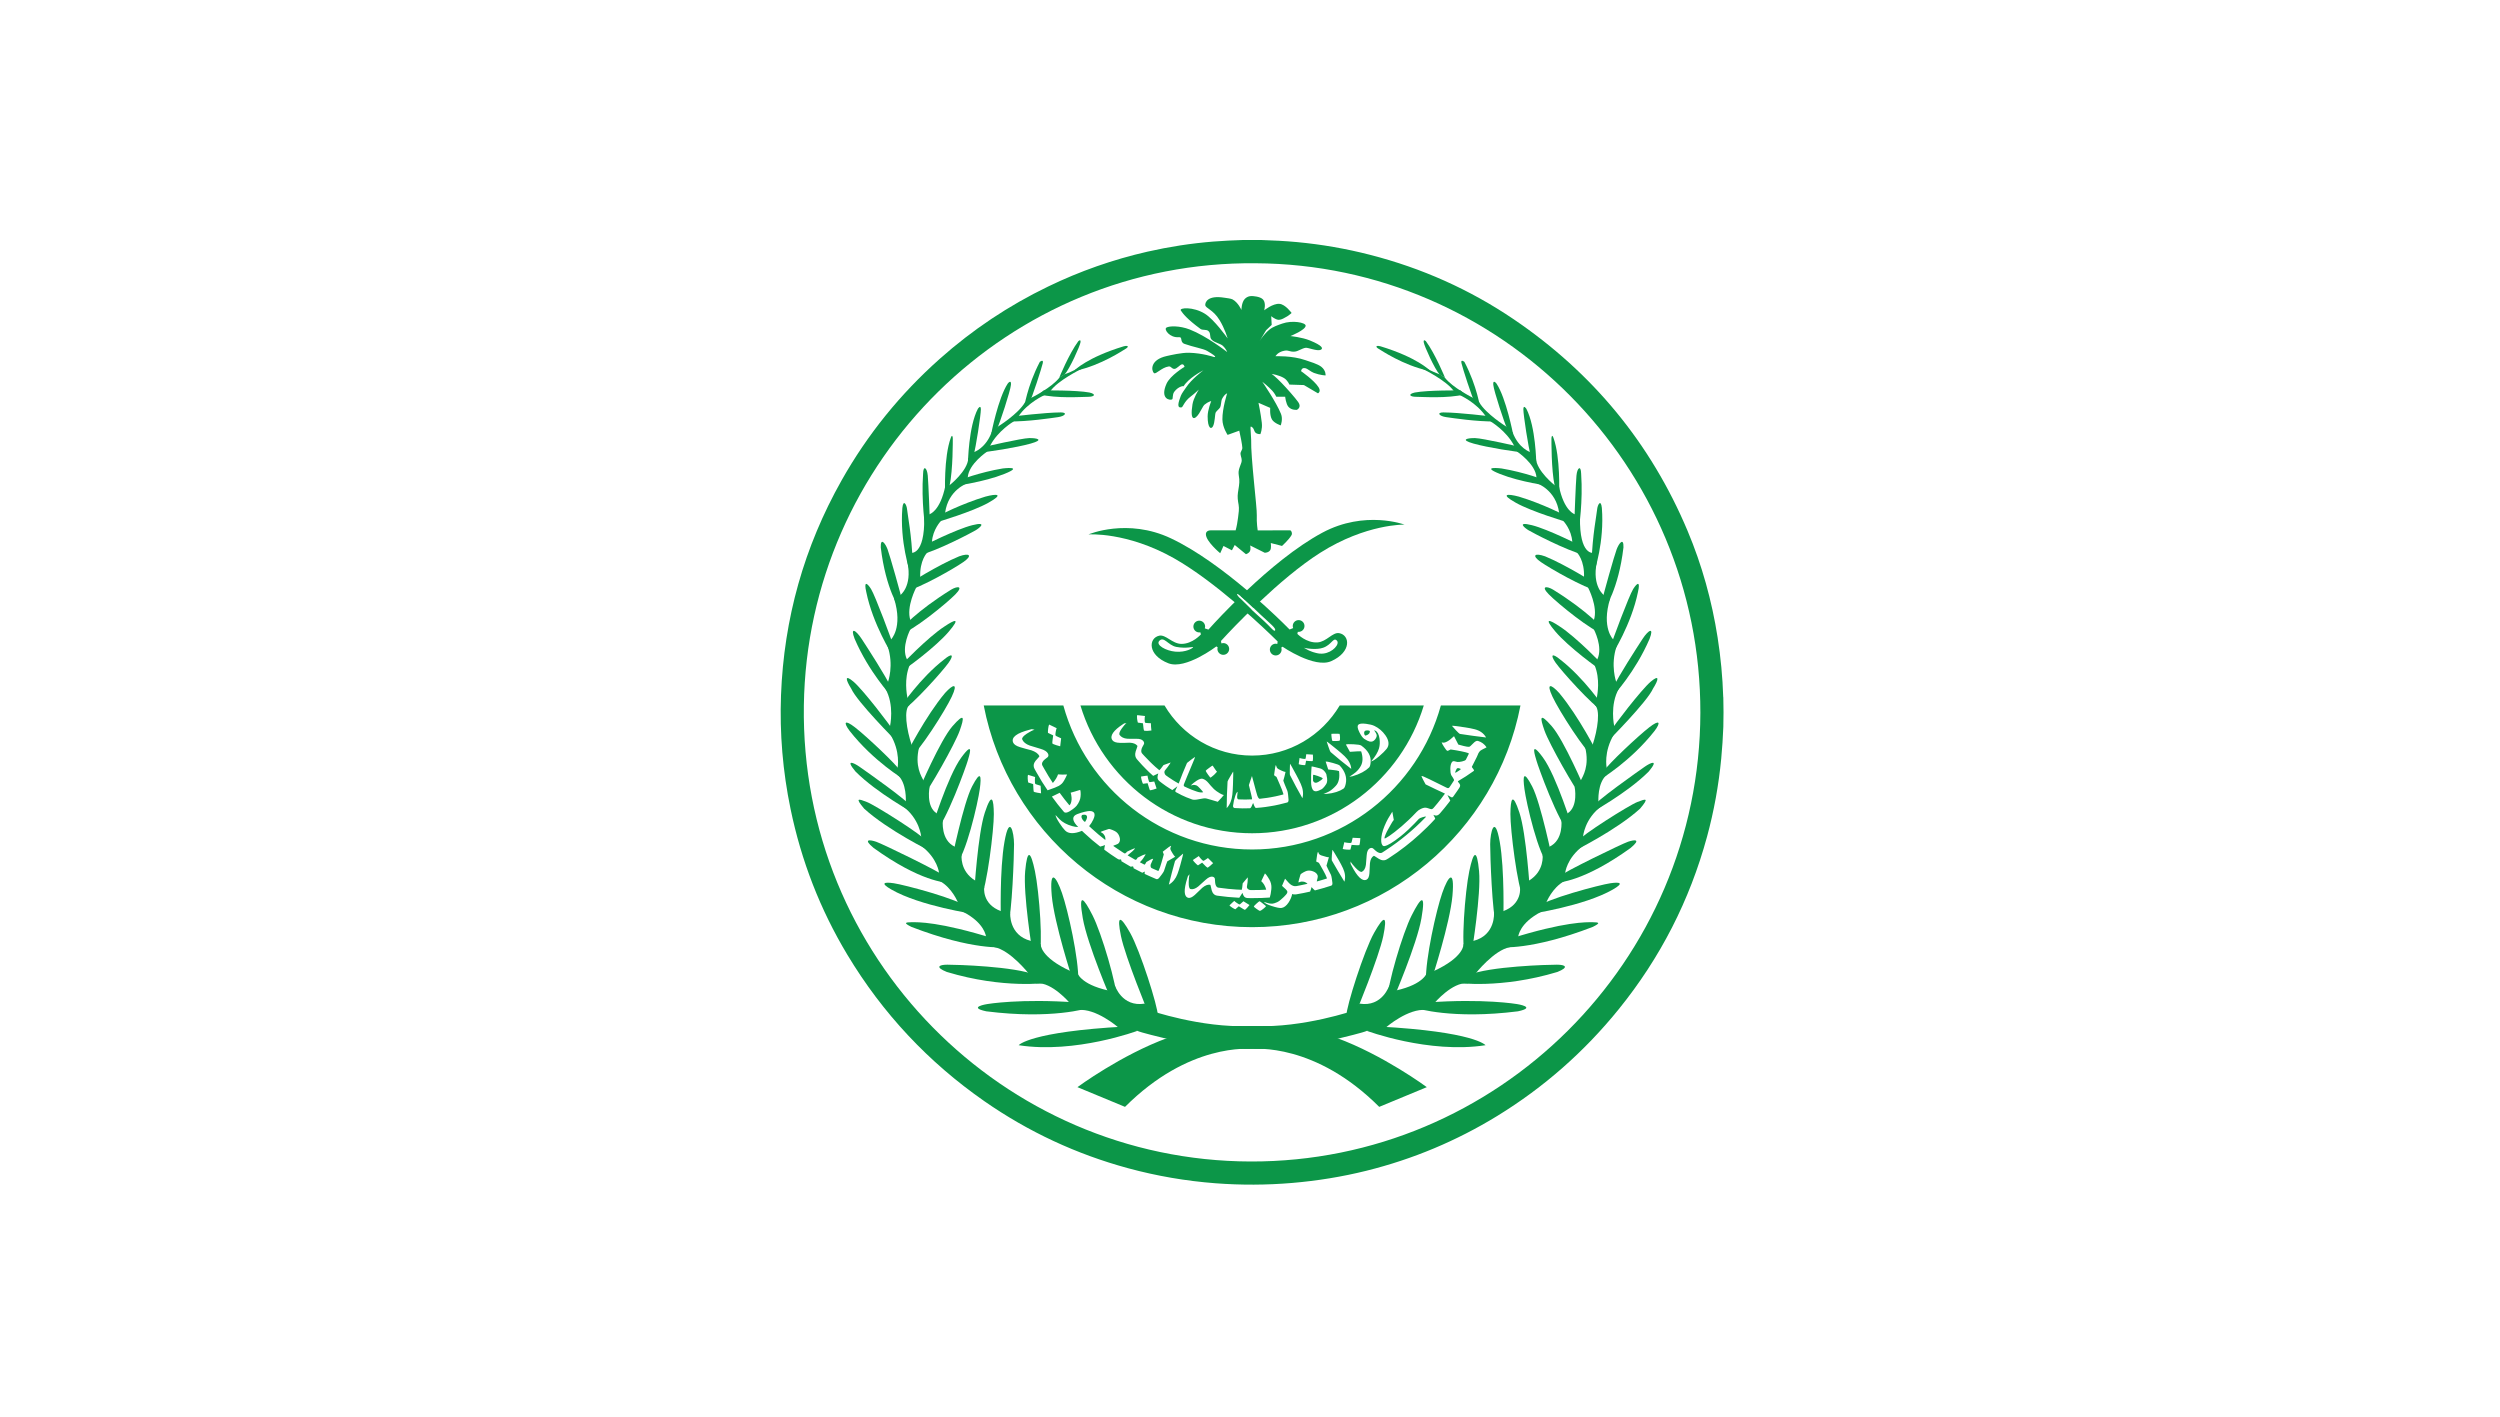 <svg width="321" height="182" xmlns="http://www.w3.org/2000/svg" xmlns:xlink="http://www.w3.org/1999/xlink" xml:space="preserve" overflow="hidden"><g transform="translate(-336 -118)"><g><g><g><g><path d="M144.529 130.542C132.178 131.209 130.799 132.939 130.799 132.939 138.09 134.071 146.103 131.077 146.103 131.077L144.529 130.542Z" fill="#0C9648" fill-rule="nonzero" fill-opacity="1" transform="matrix(1 0 0 1.002 336 119)"/><path d="M138.266 127.465C131.042 126.934 126.77 127.666 126.77 127.666 126.77 127.666 124.142 128.066 126.64 128.597 135.113 129.664 139.645 128.198 139.645 128.198L138.266 127.465Z" fill="#0C9648" fill-rule="nonzero" fill-opacity="1" transform="matrix(1 0 0 1.002 336 119)"/><path d="M133.001 123.951C130.242 122.819 122.754 122.62 121.637 122.62 120.522 122.62 120.061 122.951 121.572 123.552 128.863 125.747 134.38 124.949 134.38 124.949L133.001 123.951Z" fill="#0C9648" fill-rule="nonzero" fill-opacity="1" transform="matrix(1 0 0 1.002 336 119)"/><path d="M127.756 119.328C120.571 117.075 117.812 117.17 117.025 117.178 116.235 117.187 115.975 117.257 117.031 117.78 124.948 120.825 128.883 120.38 128.883 120.38L127.756 119.328Z" fill="#0C9648" fill-rule="nonzero" fill-opacity="1" transform="matrix(1 0 0 1.002 336 119)"/><path d="M124.342 115.341C123.204 114.229 116.011 112.358 114.761 112.183 113.509 112.004 112.985 112.146 114.447 112.987 118.163 115.117 125.08 116.127 125.08 116.127L124.342 115.341Z" fill="#0C9648" fill-rule="nonzero" fill-opacity="1" transform="matrix(1 0 0 1.002 336 119)"/><path d="M121.375 111.328C120.718 110.728 113.296 107.135 112.507 106.868 111.72 106.602 110.733 106.468 112.178 107.665 118.153 111.964 121.41 112.133 121.95 112.129L121.375 111.328Z" fill="#0C9648" fill-rule="nonzero" fill-opacity="1" transform="matrix(1 0 0 1.002 336 119)"/><path d="M118.915 106.763C118.588 106.097 112.347 102.167 111.297 101.769 110.245 101.369 109.72 101.168 110.967 102.635 114.055 105.43 119.507 108.093 119.507 108.093L118.915 106.763Z" fill="#0C9648" fill-rule="nonzero" fill-opacity="1" transform="matrix(1 0 0 1.002 336 119)"/><path d="M117.132 102.516C116.849 101.79 111.086 97.758 110.347 97.246 109.61 96.733 108.48 96.231 109.837 97.858 112.611 100.645 117.414 103.242 117.414 103.242L117.132 102.516Z" fill="#0C9648" fill-rule="nonzero" fill-opacity="1" transform="matrix(1 0 0 1.002 336 119)"/><path d="M115.714 97.922C115.033 96.879 111.188 93.299 109.797 92.219 108.408 91.141 108.272 91.574 109.095 92.664 112.191 96.593 116.06 98.875 116.06 98.875L115.714 97.922Z" fill="#0C9648" fill-rule="nonzero" fill-opacity="1" transform="matrix(1 0 0 1.002 336 119)"/><path d="M114.681 92.607C114.381 92.04 110.807 87.384 109.596 86.359 108.388 85.336 108.598 86.143 109.289 87.23 110.043 88.937 114.998 93.891 114.998 93.891L114.681 92.607Z" fill="#0C9648" fill-rule="nonzero" fill-opacity="1" transform="matrix(1 0 0 1.002 336 119)"/><path d="M114.33 86.963C113.808 85.764 111.395 82.024 110.638 80.874 109.881 79.722 109.123 79.292 109.739 80.874 111.584 85.14 114.375 88.113 114.375 88.113L114.33 86.963Z" fill="#0C9648" fill-rule="nonzero" fill-opacity="1" transform="matrix(1 0 0 1.002 336 119)"/><path d="M114.727 81.815C114.585 81.24 112.362 75.296 111.842 74.479 111.322 73.663 110.897 73.424 111.228 74.863 112.081 79.034 114.54 82.87 114.54 82.87L114.727 81.815Z" fill="#0C9648" fill-rule="nonzero" fill-opacity="1" transform="matrix(1 0 0 1.002 336 119)"/><path d="M115.806 75.891C115.72 75.32 114.248 70.132 113.96 69.381 113.674 68.632 113.052 67.806 113.091 69.149 113.726 74.535 115.498 77.015 115.498 77.015L115.806 75.891Z" fill="#0C9648" fill-rule="nonzero" fill-opacity="1" transform="matrix(1 0 0 1.002 336 119)"/><path d="M117.178 70.974C117.08 67.629 116.521 64.909 116.473 64.299 116.423 63.688 115.986 62.898 115.863 64.093 115.517 68.48 116.834 72.238 116.834 72.238L117.178 70.974Z" fill="#0C9648" fill-rule="nonzero" fill-opacity="1" transform="matrix(1 0 0 1.002 336 119)"/><path d="M119.38 65.421C119.38 65.421 119.221 60.982 119.126 59.952 119.032 58.924 118.554 58.569 118.524 59.696 118.27 63.299 118.81 66.644 118.81 66.644L119.38 65.421Z" fill="#0C9648" fill-rule="nonzero" fill-opacity="1" transform="matrix(1 0 0 1.002 336 119)"/><path d="M121.925 61.242C122.37 59.216 122.338 55.354 122.338 55.194 122.338 55.033 122.274 54.582 122.084 55.097 121.164 57.606 121.353 62.175 121.353 62.175L121.925 61.242Z" fill="#0C9648" fill-rule="nonzero" fill-opacity="1" transform="matrix(1 0 0 1.002 336 119)"/><path d="M125.008 57.309C125.287 56.491 125.944 52.144 125.944 51.467 125.944 50.79 125.559 51.388 125.559 51.388 124.361 53.667 124.289 58.275 124.289 58.275L125.008 57.309Z" fill="#0C9648" fill-rule="nonzero" fill-opacity="1" transform="matrix(1 0 0 1.002 336 119)"/><path d="M128.061 53.848C128.315 53.398 129.744 49.086 129.806 48.312 129.871 47.541 129.395 48.152 129.395 48.152 128.156 50.019 127.268 54.618 127.268 54.618L128.061 53.848Z" fill="#0C9648" fill-rule="nonzero" fill-opacity="1" transform="matrix(1 0 0 1.002 336 119)"/><path d="M132.115 50.748C132.528 49.977 133.765 46.117 133.892 45.537 134.019 44.958 133.511 45.376 133.511 45.376 131.861 48.529 131.48 51.33 131.48 51.33L132.115 50.748Z" fill="#0C9648" fill-rule="nonzero" fill-opacity="1" transform="matrix(1 0 0 1.002 336 119)"/><path d="M136.706 46.98C137.309 46.336 138.675 43.345 138.737 42.86 138.801 42.379 138.451 42.731 138.451 42.731 137.244 44.372 136.007 47.396 136.007 47.396L136.706 46.98Z" fill="#0C9648" fill-rule="nonzero" fill-opacity="1" transform="matrix(1 0 0 1.002 336 119)"/><path d="M138.134 46.507C141.399 45.801 144.184 43.9 144.552 43.686 144.923 43.472 144.938 43.213 144.281 43.38 139.561 44.815 137.978 46.453 137.978 46.453L138.134 46.507Z" fill="#0C9648" fill-rule="nonzero" fill-opacity="1" transform="matrix(1 0 0 1.002 336 119)"/><path d="M133.469 49.538C135.684 50.088 138.884 49.855 139.71 49.852 140.536 49.85 140.809 49.516 139.877 49.299 138.211 48.983 134.017 49.031 134.017 49.031L133.469 49.538Z" fill="#0C9648" fill-rule="nonzero" fill-opacity="1" transform="matrix(1 0 0 1.002 336 119)"/><path d="M129.552 53.01C132.035 53.035 134.93 52.582 135.845 52.457 136.759 52.33 137.109 51.855 136.218 51.85 134.118 51.862 130.239 52.351 130.239 52.351L129.552 53.01Z" fill="#0C9648" fill-rule="nonzero" fill-opacity="1" transform="matrix(1 0 0 1.002 336 119)"/><path d="M125.753 56.986C126.8 56.937 130.505 56.359 132.339 55.844 134.171 55.331 133.09 55.123 132.137 55.14 131.182 55.157 126.345 56.269 126.345 56.269L125.753 56.986Z" fill="#0C9648" fill-rule="nonzero" fill-opacity="1" transform="matrix(1 0 0 1.002 336 119)"/><path d="M122.652 61.259C122.652 61.259 126.298 60.796 128.952 59.736 131.605 58.675 128.753 59.031 128.753 59.031 125.805 59.517 123.119 60.547 123.119 60.547L122.652 61.259Z" fill="#0C9648" fill-rule="nonzero" fill-opacity="1" transform="matrix(1 0 0 1.002 336 119)"/><path d="M120.041 65.997C120.514 65.857 124.831 64.583 126.897 63.434 128.962 62.284 128.007 62.244 126.526 62.639 123.47 63.556 120.586 65.048 120.586 65.048L120.041 65.997Z" fill="#0C9648" fill-rule="nonzero" fill-opacity="1" transform="matrix(1 0 0 1.002 336 119)"/><path d="M118.016 70.164C120.527 69.51 124.797 67.233 125.255 66.965 125.713 66.698 126.9 65.787 124.841 66.302 122.783 66.815 118.581 68.935 118.581 68.935L118.016 70.164Z" fill="#0C9648" fill-rule="nonzero" fill-opacity="1" transform="matrix(1 0 0 1.002 336 119)"/><path d="M116.249 74.805C118.344 74.235 122.47 71.867 123.689 71.028 124.907 70.187 124.515 69.812 123.154 70.292 120.427 71.409 116.585 73.853 116.585 73.853L116.249 74.805Z" fill="#0C9648" fill-rule="nonzero" fill-opacity="1" transform="matrix(1 0 0 1.002 336 119)"/><path d="M115.575 80.273C117.065 79.979 121.562 76.299 122.67 75.168 123.777 74.039 122.889 74.106 122.129 74.559 117.628 77.339 115.731 79.566 115.731 79.566L115.575 80.273Z" fill="#0C9648" fill-rule="nonzero" fill-opacity="1" transform="matrix(1 0 0 1.002 336 119)"/><path d="M115.481 85.174C116.356 84.722 120.178 81.868 121.803 79.964 123.43 78.06 122.56 78.416 121.288 79.269 119.143 80.639 115.575 84.371 115.575 84.371L115.481 85.174Z" fill="#0C9648" fill-rule="nonzero" fill-opacity="1" transform="matrix(1 0 0 1.002 336 119)"/><path d="M115.715 90.184C117.167 89.32 121.029 85.015 121.789 83.942 122.547 82.867 122.236 82.666 121.228 83.508 118.148 85.873 115.634 89.603 115.634 89.603L115.715 90.184Z" fill="#0C9648" fill-rule="nonzero" fill-opacity="1" transform="matrix(1 0 0 1.002 336 119)"/><path d="M116.655 96.337C118.024 95.332 121.371 90.059 122.211 88.265 123.052 86.471 122.39 86.65 121.341 87.807 118.82 90.805 116.411 95.571 116.411 95.571L116.655 96.337Z" fill="#0C9648" fill-rule="nonzero" fill-opacity="1" transform="matrix(1 0 0 1.002 336 119)"/><path d="M118.401 101.222C119.29 100.192 122.624 94.335 123.227 92.629 123.829 90.925 123.893 90.249 122.306 92.05 120.718 93.852 118.019 100.19 118.019 100.19L118.401 101.222Z" fill="#0C9648" fill-rule="nonzero" fill-opacity="1" transform="matrix(1 0 0 1.002 336 119)"/><path d="M119.833 106.014C121.507 104.397 124.105 97.047 124.25 96.504 124.396 95.962 125.202 93.67 123.44 96.061 121.676 98.447 119.571 105.33 119.571 105.33L119.833 106.014Z" fill="#0C9648" fill-rule="nonzero" fill-opacity="1" transform="matrix(1 0 0 1.002 336 119)"/><path d="M122.65 109.902C124.001 108.73 125.571 101.857 125.805 100.115 126.039 98.376 125.934 97.638 124.817 99.774 123.699 101.911 122.197 109.234 122.197 109.234L122.65 109.902Z" fill="#0C9648" fill-rule="nonzero" fill-opacity="1" transform="matrix(1 0 0 1.002 336 119)"/><path d="M125.899 114.214C126.726 112.673 127.628 105.258 127.608 103.314 127.586 101.369 127.348 100.423 126.451 103.135 125.553 105.848 125.101 113.214 125.101 113.214L125.899 114.214Z" fill="#0C9648" fill-rule="nonzero" fill-opacity="1" transform="matrix(1 0 0 1.002 336 119)"/><path d="M129.405 117.733C129.957 115.953 130.204 108.7 130.204 107.182 130.202 105.662 129.622 103.238 128.977 106.858 128.328 110.477 128.512 116.839 128.512 116.839L129.405 117.733Z" fill="#0C9648" fill-rule="nonzero" fill-opacity="1" transform="matrix(1 0 0 1.002 336 119)"/><path d="M133.379 121.52C133.996 120.537 133.434 113.241 132.889 110.648 132.346 108.057 131.908 107.689 131.632 110.638 131.356 113.589 132.545 120.853 132.545 120.853L133.379 121.52Z" fill="#0C9648" fill-rule="nonzero" fill-opacity="1" transform="matrix(1 0 0 1.002 336 119)"/><path d="M138.455 124.724C138.522 121.853 137.131 115.66 136.358 113.435 135.584 111.21 134.735 110.258 135.047 113.783 135.362 117.305 137.669 124.372 137.669 124.372L138.455 124.724Z" fill="#0C9648" fill-rule="nonzero" fill-opacity="1" transform="matrix(1 0 0 1.002 336 119)"/><path d="M143.457 127.36C143.415 125.208 141.439 118.564 140.279 116.289 139.118 114.014 138.443 113.286 139.03 116.667 139.618 120.047 142.686 127.131 142.686 127.131L143.457 127.36Z" fill="#0C9648" fill-rule="nonzero" fill-opacity="1" transform="matrix(1 0 0 1.002 336 119)"/><path d="M148.665 129.134C148.685 128.002 146.396 120.821 145.11 118.543 143.826 116.264 143.372 116.234 143.93 118.946 144.487 121.662 147.474 128.868 147.474 128.868L148.665 129.134Z" fill="#0C9648" fill-rule="nonzero" fill-opacity="1" transform="matrix(1 0 0 1.002 336 119)"/><path d="M143.535 130.614C143.535 130.614 140.703 128.176 138.436 128.43 138.094 128.469 137.363 127.536 137.363 127.536 137.363 127.536 135.067 124.817 133.11 125.004 132.764 125.038 132.107 123.787 132.107 123.787 132.107 123.787 129.714 120.733 127.644 120.367L126.603 119.029C126.603 119.029 126.476 117.284 123.632 115.834 123.296 115.662 122.995 114.64 122.995 114.64 122.995 114.64 122.247 112.76 120.686 111.914L120.576 110.869C120.576 110.869 120.407 108.985 118.272 107.388 117.971 107.162 118.283 106.236 118.283 106.236 118.283 106.236 118.115 103.895 115.848 102.264 115.627 102.105 116.304 101.772 116.304 101.772 116.304 101.772 116.485 99.251 115.175 98.243L115.246 97.41C115.246 97.41 115.685 95.334 114.269 93.038 114.084 92.737 114.279 92.05 114.279 92.05 114.279 92.05 114.888 89.33 113.661 87.217 113.46 86.871 114.012 86.414 114.012 86.414 114.012 86.414 114.814 84.266 113.957 81.766 113.816 81.357 114.39 80.964 114.39 80.964 114.39 80.964 115.966 79.469 114.804 75.716 114.679 75.311 115.558 75.298 115.558 75.298 115.558 75.298 117.157 74.211 116.52 71.076 116.423 70.6 116.906 69.844 116.906 69.844 116.906 69.844 118.765 70.304 118.671 65.257L119.33 64.902C119.33 64.902 120.719 64.558 121.388 61.234 121.47 60.823 121.908 61.191 121.908 61.191 121.908 61.191 124.257 59.357 124.329 57.725L125.06 56.937C125.06 56.937 126.549 56.464 127.323 54.403L128.126 53.672C128.126 53.672 130.776 52.039 131.62 50.536L132.441 49.966C132.441 49.966 135.044 48.688 136.047 47.366L136.698 46.955C136.698 46.955 137.709 46.694 139.719 45.42L138.774 46.321C138.774 46.321 135.823 47.761 134.872 49.115L134.143 49.618C134.143 49.618 131.933 50.576 130.734 52.415L130.145 53.012C130.145 53.012 128.136 54.185 127.131 56.12L126.75 56.87C126.75 56.87 124.364 58.452 124.259 60.188L124.18 60.941C124.18 60.941 121.748 61.778 121.356 64.695L120.825 65.748C120.825 65.748 119.763 66.84 119.664 68.431L119.071 69.792C119.071 69.792 118.041 70.787 118.161 73.061L117.655 74.258C117.655 74.258 116.306 76.787 116.901 78.499L116.921 79.591C116.921 79.591 115.66 81.913 116.458 83.51 116.458 83.51 116.683 83.967 116.789 84.259 116.07 86.03 116.423 87.899 116.518 88.477 116.518 88.477 116.692 89.026 116.799 89.32 116.006 89.862 116.388 92.492 117.081 94.544 117.081 94.544 118.043 94.623 118.008 94.772 117.427 97.158 118.31 98.482 118.563 98.997L119.362 99.833C119.362 99.833 118.845 102.352 120.285 103.238 120.535 103.392 121.064 104.123 121.064 104.123 121.064 104.123 120.749 106.664 122.619 107.515L123.473 108.56C123.473 108.56 123.202 110.633 125.232 111.85L126.374 112.666C126.374 112.666 126.028 114.849 128.537 115.764L129.712 115.963C129.712 115.963 129.482 118.85 132.369 119.576L133.626 120C133.626 120 133.493 121.649 137.538 123.48L138.304 123.603C138.304 123.603 138.627 125.111 142.297 125.927L143.141 125.249C143.141 125.249 144.02 128.094 146.981 127.609L147.64 128.472C147.64 128.472 154.16 130.734 160.436 130.486 160.572 130.485 161.685 130.493 162.003 130.483 166.77 130.333 171.598 131.979 171.598 131.979 171.585 131.983 171.574 131.986 171.574 131.986 177.617 134.186 183.201 138.313 183.201 138.313L177.092 140.84C168.899 132.665 161.195 133.377 160.453 133.414 160.453 133.414 159.689 133.434 158.659 133.386 155.769 133.245 151.019 132.429 149.297 131.988 149.297 131.988 146.344 131.287 146.015 131.088L143.535 130.614Z" fill="#0C9648" fill-rule="nonzero" fill-opacity="1" transform="matrix(1 0 0 1.002 336 119)"/><path d="M177.013 130.542C189.363 131.209 190.743 132.939 190.743 132.939 183.452 134.071 175.438 131.077 175.438 131.077L177.013 130.542Z" fill="#0C9648" fill-rule="nonzero" fill-opacity="1" transform="matrix(1 0 0 1.002 336 119)"/><path d="M183.276 127.465C190.5 126.934 194.772 127.666 194.772 127.666 194.772 127.666 197.4 128.066 194.902 128.597 186.429 129.664 181.897 128.198 181.897 128.198L183.276 127.465Z" fill="#0C9648" fill-rule="nonzero" fill-opacity="1" transform="matrix(1 0 0 1.002 336 119)"/><path d="M188.542 123.951C191.301 122.819 198.789 122.62 199.906 122.62 201.021 122.62 201.483 122.951 199.971 123.552 192.68 125.747 187.163 124.949 187.163 124.949L188.542 123.951Z" fill="#0C9648" fill-rule="nonzero" fill-opacity="1" transform="matrix(1 0 0 1.002 336 119)"/><path d="M193.785 119.328C200.971 117.075 203.73 117.17 204.517 117.178 205.306 117.187 205.567 117.257 204.51 117.78 196.594 120.825 192.659 120.38 192.659 120.38L193.785 119.328Z" fill="#0C9648" fill-rule="nonzero" fill-opacity="1" transform="matrix(1 0 0 1.002 336 119)"/><path d="M197.199 115.341C198.338 114.229 205.53 112.358 206.781 112.183 208.033 112.004 208.556 112.146 207.095 112.987 203.379 115.117 196.462 116.127 196.462 116.127L197.199 115.341Z" fill="#0C9648" fill-rule="nonzero" fill-opacity="1" transform="matrix(1 0 0 1.002 336 119)"/><path d="M200.169 111.328C200.826 110.728 208.247 107.135 209.036 106.868 209.824 106.602 210.81 106.468 209.366 107.665 203.39 111.964 200.133 112.133 199.593 112.129L200.169 111.328Z" fill="#0C9648" fill-rule="nonzero" fill-opacity="1" transform="matrix(1 0 0 1.002 336 119)"/><path d="M202.628 106.763C202.956 106.097 209.197 102.167 210.247 101.769 211.298 101.369 211.823 101.168 210.576 102.635 207.488 105.43 202.036 108.093 202.036 108.093L202.628 106.763Z" fill="#0C9648" fill-rule="nonzero" fill-opacity="1" transform="matrix(1 0 0 1.002 336 119)"/><path d="M204.41 102.516C204.693 101.79 210.456 97.758 211.195 97.246 211.932 96.733 213.062 96.231 211.705 97.858 208.931 100.645 204.128 103.242 204.128 103.242L204.41 102.516Z" fill="#0C9648" fill-rule="nonzero" fill-opacity="1" transform="matrix(1 0 0 1.002 336 119)"/><path d="M205.83 97.922C206.51 96.879 210.355 93.299 211.746 92.219 213.136 91.141 213.271 91.574 212.448 92.664 209.352 96.593 205.483 98.875 205.483 98.875L205.83 97.922Z" fill="#0C9648" fill-rule="nonzero" fill-opacity="1" transform="matrix(1 0 0 1.002 336 119)"/><path d="M206.863 92.607C207.162 92.04 210.736 87.384 211.947 86.359 213.156 85.336 212.945 86.143 212.255 87.23 211.501 88.937 206.545 93.891 206.545 93.891L206.863 92.607Z" fill="#0C9648" fill-rule="nonzero" fill-opacity="1" transform="matrix(1 0 0 1.002 336 119)"/><path d="M207.214 86.963C207.735 85.764 210.148 82.024 210.904 80.874 211.661 79.722 212.418 79.292 211.803 80.874 209.957 85.14 207.167 88.113 207.167 88.113L207.214 86.963Z" fill="#0C9648" fill-rule="nonzero" fill-opacity="1" transform="matrix(1 0 0 1.002 336 119)"/><path d="M206.816 81.815C206.958 81.24 209.182 75.296 209.702 74.479 210.222 73.663 210.646 73.424 210.315 74.863 209.463 79.034 207.003 82.87 207.003 82.87L206.816 81.815Z" fill="#0C9648" fill-rule="nonzero" fill-opacity="1" transform="matrix(1 0 0 1.002 336 119)"/><path d="M205.738 75.891C205.823 75.32 207.296 70.132 207.583 69.381 207.869 68.632 208.491 67.806 208.453 69.149 207.817 74.535 206.045 77.015 206.045 77.015L205.738 75.891Z" fill="#0C9648" fill-rule="nonzero" fill-opacity="1" transform="matrix(1 0 0 1.002 336 119)"/><path d="M204.363 70.974C204.462 67.629 205.02 64.909 205.069 64.299 205.119 63.688 205.555 62.898 205.679 64.093 206.025 68.48 204.708 72.238 204.708 72.238L204.363 70.974Z" fill="#0C9648" fill-rule="nonzero" fill-opacity="1" transform="matrix(1 0 0 1.002 336 119)"/><path d="M202.163 65.421C202.163 65.421 202.322 60.982 202.417 59.952 202.511 58.924 202.989 58.569 203.019 59.696 203.273 63.299 202.733 66.644 202.733 66.644L202.163 65.421Z" fill="#0C9648" fill-rule="nonzero" fill-opacity="1" transform="matrix(1 0 0 1.002 336 119)"/><path d="M199.619 61.242C199.174 59.216 199.206 55.354 199.206 55.194 199.206 55.033 199.269 54.582 199.46 55.097 200.379 57.606 200.19 62.175 200.19 62.175L199.619 61.242Z" fill="#0C9648" fill-rule="nonzero" fill-opacity="1" transform="matrix(1 0 0 1.002 336 119)"/><path d="M196.536 57.309C196.256 56.491 195.599 52.144 195.599 51.467 195.599 50.79 195.984 51.388 195.984 51.388 197.183 53.667 197.254 58.275 197.254 58.275L196.536 57.309Z" fill="#0C9648" fill-rule="nonzero" fill-opacity="1" transform="matrix(1 0 0 1.002 336 119)"/><path d="M193.483 53.848C193.229 53.398 191.799 49.086 191.737 48.312 191.672 47.541 192.149 48.152 192.149 48.152 193.387 50.019 194.275 54.618 194.275 54.618L193.483 53.848Z" fill="#0C9648" fill-rule="nonzero" fill-opacity="1" transform="matrix(1 0 0 1.002 336 119)"/><path d="M189.428 50.748C189.016 49.977 187.778 46.117 187.651 45.537 187.524 44.958 188.032 45.376 188.032 45.376 189.683 48.529 190.064 51.33 190.064 51.33L189.428 50.748Z" fill="#0C9648" fill-rule="nonzero" fill-opacity="1" transform="matrix(1 0 0 1.002 336 119)"/><path d="M184.837 46.98C184.234 46.336 182.868 43.345 182.806 42.86 182.743 42.379 183.092 42.731 183.092 42.731 184.299 44.372 185.536 47.396 185.536 47.396L184.837 46.98Z" fill="#0C9648" fill-rule="nonzero" fill-opacity="1" transform="matrix(1 0 0 1.002 336 119)"/><path d="M183.408 46.507C180.143 45.801 177.357 43.9 176.99 43.686 176.619 43.472 176.603 43.213 177.261 43.38 181.98 44.815 183.564 46.453 183.564 46.453L183.408 46.507Z" fill="#0C9648" fill-rule="nonzero" fill-opacity="1" transform="matrix(1 0 0 1.002 336 119)"/><path d="M188.074 49.538C185.859 50.088 182.659 49.855 181.833 49.852 181.007 49.85 180.735 49.516 181.666 49.299 183.333 48.983 187.526 49.031 187.526 49.031L188.074 49.538Z" fill="#0C9648" fill-rule="nonzero" fill-opacity="1" transform="matrix(1 0 0 1.002 336 119)"/><path d="M191.99 53.01C189.507 53.035 186.611 52.582 185.697 52.457 184.782 52.33 184.433 51.855 185.324 51.85 187.424 51.862 191.303 52.351 191.303 52.351L191.99 53.01Z" fill="#0C9648" fill-rule="nonzero" fill-opacity="1" transform="matrix(1 0 0 1.002 336 119)"/><path d="M195.788 56.986C194.742 56.937 191.037 56.359 189.203 55.844 187.37 55.331 188.452 55.123 189.405 55.14 190.36 55.157 195.196 56.269 195.196 56.269L195.788 56.986Z" fill="#0C9648" fill-rule="nonzero" fill-opacity="1" transform="matrix(1 0 0 1.002 336 119)"/><path d="M198.891 61.259C198.891 61.259 195.245 60.796 192.592 59.736 189.938 58.675 192.791 59.031 192.791 59.031 195.738 59.517 198.425 60.547 198.425 60.547L198.891 61.259Z" fill="#0C9648" fill-rule="nonzero" fill-opacity="1" transform="matrix(1 0 0 1.002 336 119)"/><path d="M201.501 65.997C201.028 65.857 196.711 64.583 194.645 63.434 192.58 62.284 193.535 62.244 195.016 62.639 198.072 63.556 200.956 65.048 200.956 65.048L201.501 65.997Z" fill="#0C9648" fill-rule="nonzero" fill-opacity="1" transform="matrix(1 0 0 1.002 336 119)"/><path d="M203.526 70.164C201.015 69.51 196.745 67.233 196.286 66.965 195.828 66.698 194.641 65.787 196.701 66.302 198.759 66.815 202.961 68.935 202.961 68.935L203.526 70.164Z" fill="#0C9648" fill-rule="nonzero" fill-opacity="1" transform="matrix(1 0 0 1.002 336 119)"/><path d="M205.293 74.805C203.198 74.235 199.072 71.867 197.853 71.028 196.634 70.187 197.027 69.812 198.388 70.292 201.115 71.409 204.958 73.853 204.958 73.853L205.293 74.805Z" fill="#0C9648" fill-rule="nonzero" fill-opacity="1" transform="matrix(1 0 0 1.002 336 119)"/><path d="M205.967 80.273C204.477 79.979 199.98 76.299 198.871 75.168 197.764 74.039 198.652 74.106 199.413 74.559 203.914 77.339 205.811 79.566 205.811 79.566L205.967 80.273Z" fill="#0C9648" fill-rule="nonzero" fill-opacity="1" transform="matrix(1 0 0 1.002 336 119)"/><path d="M206.06 85.174C205.186 84.722 201.364 81.868 199.739 79.964 198.112 78.06 198.982 78.416 200.254 79.269 202.399 80.639 205.967 84.371 205.967 84.371L206.06 85.174Z" fill="#0C9648" fill-rule="nonzero" fill-opacity="1" transform="matrix(1 0 0 1.002 336 119)"/><path d="M205.828 90.184C204.377 89.32 200.515 85.015 199.754 83.942 198.997 82.867 199.308 82.666 200.316 83.508 203.395 85.873 205.91 89.603 205.91 89.603L205.828 90.184Z" fill="#0C9648" fill-rule="nonzero" fill-opacity="1" transform="matrix(1 0 0 1.002 336 119)"/><path d="M204.888 96.337C203.519 95.332 200.172 90.059 199.333 88.265 198.492 86.471 199.154 86.65 200.202 87.807 202.723 90.805 205.132 95.571 205.132 95.571L204.888 96.337Z" fill="#0C9648" fill-rule="nonzero" fill-opacity="1" transform="matrix(1 0 0 1.002 336 119)"/><path d="M203.143 101.222C202.253 100.192 198.92 94.335 198.316 92.629 197.714 90.925 197.651 90.249 199.237 92.05 200.826 93.852 203.524 100.19 203.524 100.19L203.143 101.222Z" fill="#0C9648" fill-rule="nonzero" fill-opacity="1" transform="matrix(1 0 0 1.002 336 119)"/><path d="M201.71 106.014C200.036 104.397 197.438 97.047 197.293 96.504 197.147 95.962 196.342 93.67 198.104 96.061 199.868 98.447 201.973 105.33 201.973 105.33L201.71 106.014Z" fill="#0C9648" fill-rule="nonzero" fill-opacity="1" transform="matrix(1 0 0 1.002 336 119)"/><path d="M198.893 109.902C197.542 108.73 195.972 101.857 195.74 100.115 195.506 98.376 195.611 97.638 196.728 99.774 197.846 101.911 199.348 109.234 199.348 109.234L198.893 109.902Z" fill="#0C9648" fill-rule="nonzero" fill-opacity="1" transform="matrix(1 0 0 1.002 336 119)"/><path d="M195.644 114.214C194.817 112.673 193.916 105.258 193.936 103.314 193.958 101.369 194.195 100.423 195.093 103.135 195.991 105.848 196.442 113.214 196.442 113.214L195.644 114.214Z" fill="#0C9648" fill-rule="nonzero" fill-opacity="1" transform="matrix(1 0 0 1.002 336 119)"/><path d="M192.137 117.733C191.585 115.953 191.338 108.7 191.338 107.182 191.339 105.662 191.92 103.238 192.565 106.858 193.214 110.477 193.03 116.839 193.03 116.839L192.137 117.733Z" fill="#0C9648" fill-rule="nonzero" fill-opacity="1" transform="matrix(1 0 0 1.002 336 119)"/><path d="M188.165 121.52C187.548 120.537 188.109 113.241 188.654 110.648 189.198 108.057 189.636 107.689 189.912 110.638 190.187 113.589 188.999 120.853 188.999 120.853L188.165 121.52Z" fill="#0C9648" fill-rule="nonzero" fill-opacity="1" transform="matrix(1 0 0 1.002 336 119)"/><path d="M183.087 124.724C183.02 121.853 184.411 115.66 185.184 113.435 185.958 111.21 186.807 110.258 186.494 113.783 186.18 117.305 183.873 124.372 183.873 124.372L183.087 124.724Z" fill="#0C9648" fill-rule="nonzero" fill-opacity="1" transform="matrix(1 0 0 1.002 336 119)"/><path d="M178.086 127.36C178.128 125.208 180.104 118.564 181.265 116.289 182.425 114.014 183.1 113.286 182.514 116.667 181.925 120.047 178.857 127.131 178.857 127.131L178.086 127.36Z" fill="#0C9648" fill-rule="nonzero" fill-opacity="1" transform="matrix(1 0 0 1.002 336 119)"/><path d="M172.879 129.134C172.859 128.002 175.147 120.821 176.433 118.543 177.717 116.264 178.172 116.234 177.613 118.946 177.057 121.662 174.069 128.868 174.069 128.868L172.879 129.134Z" fill="#0C9648" fill-rule="nonzero" fill-opacity="1" transform="matrix(1 0 0 1.002 336 119)"/><path d="M178.008 130.614C178.008 130.614 180.84 128.176 183.107 128.43 183.45 128.469 184.18 127.536 184.18 127.536 184.18 127.536 186.476 124.817 188.434 125.004 188.78 125.038 189.437 123.787 189.437 123.787 189.437 123.787 191.829 120.733 193.899 120.367L194.941 119.029C194.941 119.029 195.068 117.284 197.912 115.834 198.248 115.662 198.549 114.64 198.549 114.64 198.549 114.64 199.296 112.76 200.857 111.914L200.968 110.869C200.968 110.869 201.137 108.985 203.272 107.388 203.573 107.162 203.26 106.236 203.26 106.236 203.26 106.236 203.429 103.895 205.696 102.264 205.916 102.105 205.239 101.772 205.239 101.772 205.239 101.772 205.059 99.251 206.368 98.243L206.298 97.41C206.298 97.41 205.858 95.334 207.274 93.038 207.46 92.737 207.264 92.05 207.264 92.05 207.264 92.05 206.655 89.33 207.883 87.217 208.083 86.871 207.532 86.414 207.532 86.414 207.532 86.414 206.729 84.266 207.587 81.766 207.727 81.357 207.154 80.964 207.154 80.964 207.154 80.964 205.577 79.469 206.739 75.716 206.864 75.311 205.985 75.298 205.985 75.298 205.985 75.298 204.387 74.211 205.024 71.076 205.121 70.6 204.637 69.844 204.637 69.844 204.637 69.844 202.778 70.304 202.872 65.257L202.213 64.902C202.213 64.902 200.824 64.558 200.155 61.234 200.073 60.823 199.635 61.191 199.635 61.191 199.635 61.191 197.286 59.357 197.214 57.725L196.484 56.937C196.484 56.937 194.994 56.464 194.22 54.403L193.418 53.672C193.418 53.672 190.768 52.039 189.923 50.536L189.102 49.966C189.102 49.966 186.499 48.688 185.496 47.366L184.846 46.955C184.846 46.955 183.834 46.694 181.825 45.42L182.769 46.321C182.769 46.321 185.72 47.761 186.672 49.115L187.4 49.618C187.4 49.618 189.611 50.576 190.809 52.415L191.398 53.012C191.398 53.012 193.408 54.185 194.412 56.12L194.794 56.87C194.794 56.87 197.179 58.452 197.285 60.188L197.363 60.941C197.363 60.941 199.796 61.778 200.187 64.695L200.719 65.748C200.719 65.748 201.78 66.84 201.879 68.431L202.472 69.792C202.472 69.792 203.502 70.787 203.382 73.061L203.889 74.258C203.889 74.258 205.238 76.787 204.643 78.499L204.622 79.591C204.622 79.591 205.883 81.913 205.086 83.51 205.086 83.51 204.86 83.967 204.755 84.259 205.473 86.03 205.121 87.899 205.025 88.477 205.025 88.477 204.852 89.026 204.744 89.32 205.537 89.862 205.156 92.492 204.462 94.544 204.462 94.544 203.501 94.623 203.536 94.772 204.116 97.158 203.233 98.482 202.981 98.997L202.182 99.833C202.182 99.833 202.698 102.352 201.259 103.238 201.008 103.392 200.48 104.123 200.48 104.123 200.48 104.123 200.794 106.664 198.925 107.515L198.07 108.56C198.07 108.56 198.341 110.633 196.312 111.85L195.17 112.666C195.17 112.666 195.516 114.849 193.006 115.764L191.831 115.963C191.831 115.963 192.062 118.85 189.174 119.576L187.917 120C187.917 120 188.051 121.649 184.005 123.48L183.239 123.603C183.239 123.603 182.916 125.111 179.247 125.927L178.402 125.249C178.402 125.249 177.523 128.094 174.562 127.609L173.903 128.472C173.903 128.472 167.383 130.734 161.107 130.486 160.971 130.485 159.858 130.493 159.54 130.483 154.774 130.333 149.945 131.979 149.945 131.979 149.959 131.983 149.969 131.986 149.969 131.986 143.927 134.186 138.343 138.313 138.343 138.313L144.452 140.84C152.644 132.665 160.348 133.377 161.09 133.414 161.09 133.414 161.854 133.434 162.884 133.386 165.775 133.245 170.525 132.429 172.247 131.988 172.247 131.988 175.199 131.287 175.528 131.088L178.008 130.614Z" fill="#0C9648" fill-rule="nonzero" fill-opacity="1" transform="matrix(1 0 0 1.002 336 119)"/><path d="M139.339 104.303C139.304 104.335 139.237 104.303 139.145 104.208 139.031 104.096 138.945 103.966 138.894 103.827 138.834 103.651 138.856 103.517 138.961 103.429 139.229 103.379 139.403 103.394 139.49 103.482 139.645 103.643 139.595 103.912 139.339 104.303Z" fill="#0C9648" fill-rule="nonzero" fill-opacity="1" transform="matrix(1 0 0 1.002 336 119)"/><path d="M187.504 97.51C187.257 97.398 187.1 97.402 187.031 97.527 186.897 97.756 186.84 97.925 186.862 98.039 186.989 97.979 187.173 97.863 187.412 97.701 187.514 97.627 187.568 97.577 187.571 97.549 187.561 97.539 187.539 97.527 187.504 97.51ZM187.504 97.51C187.257 97.398 187.1 97.402 187.031 97.527 186.897 97.756 186.84 97.925 186.862 98.039 186.989 97.979 187.173 97.863 187.412 97.701 187.514 97.627 187.568 97.577 187.571 97.549 187.561 97.539 187.539 97.527 187.504 97.51ZM187.504 97.51C187.257 97.398 187.1 97.402 187.031 97.527 186.897 97.756 186.84 97.925 186.862 98.039 186.989 97.979 187.173 97.863 187.412 97.701 187.514 97.627 187.568 97.577 187.571 97.549 187.561 97.539 187.539 97.527 187.504 97.51ZM187.504 97.51C187.257 97.398 187.1 97.402 187.031 97.527 186.897 97.756 186.84 97.925 186.862 98.039 186.989 97.979 187.173 97.863 187.412 97.701 187.514 97.627 187.568 97.577 187.571 97.549 187.561 97.539 187.539 97.527 187.504 97.51ZM187.504 97.51C187.257 97.398 187.1 97.402 187.031 97.527 186.897 97.756 186.84 97.925 186.862 98.039 186.989 97.979 187.173 97.863 187.412 97.701 187.514 97.627 187.568 97.577 187.571 97.549 187.561 97.539 187.539 97.527 187.504 97.51ZM187.504 97.51C187.257 97.398 187.1 97.402 187.031 97.527 186.897 97.756 186.84 97.925 186.862 98.039 186.989 97.979 187.173 97.863 187.412 97.701 187.514 97.627 187.568 97.577 187.571 97.549 187.561 97.539 187.539 97.527 187.504 97.51ZM187.504 97.51C187.257 97.398 187.1 97.402 187.031 97.527 186.897 97.756 186.84 97.925 186.862 98.039 186.989 97.979 187.173 97.863 187.412 97.701 187.514 97.627 187.568 97.577 187.571 97.549 187.561 97.539 187.539 97.527 187.504 97.51ZM187.504 97.51C187.257 97.398 187.1 97.402 187.031 97.527 186.897 97.756 186.84 97.925 186.862 98.039 186.989 97.979 187.173 97.863 187.412 97.701 187.514 97.627 187.568 97.577 187.571 97.549 187.561 97.539 187.539 97.527 187.504 97.51ZM187.504 97.51C187.257 97.398 187.1 97.402 187.031 97.527 186.897 97.756 186.84 97.925 186.862 98.039 186.989 97.979 187.173 97.863 187.412 97.701 187.514 97.627 187.568 97.577 187.571 97.549 187.561 97.539 187.539 97.527 187.504 97.51ZM187.504 97.51C187.257 97.398 187.1 97.402 187.031 97.527 186.897 97.756 186.84 97.925 186.862 98.039 186.989 97.979 187.173 97.863 187.412 97.701 187.514 97.627 187.568 97.577 187.571 97.549 187.561 97.539 187.539 97.527 187.504 97.51ZM187.504 97.51C187.257 97.398 187.1 97.402 187.031 97.527 186.897 97.756 186.84 97.925 186.862 98.039 186.989 97.979 187.173 97.863 187.412 97.701 187.514 97.627 187.568 97.577 187.571 97.549 187.561 97.539 187.539 97.527 187.504 97.51ZM187.504 97.51C187.257 97.398 187.1 97.402 187.031 97.527 186.897 97.756 186.84 97.925 186.862 98.039 186.989 97.979 187.173 97.863 187.412 97.701 187.514 97.627 187.568 97.577 187.571 97.549 187.561 97.539 187.539 97.527 187.504 97.51ZM187.504 97.51C187.257 97.398 187.1 97.402 187.031 97.527 186.897 97.756 186.84 97.925 186.862 98.039 186.989 97.979 187.173 97.863 187.412 97.701 187.514 97.627 187.568 97.577 187.571 97.549 187.561 97.539 187.539 97.527 187.504 97.51ZM187.504 97.51C187.257 97.398 187.1 97.402 187.031 97.527 186.897 97.756 186.84 97.925 186.862 98.039 186.989 97.979 187.173 97.863 187.412 97.701 187.514 97.627 187.568 97.577 187.571 97.549 187.561 97.539 187.539 97.527 187.504 97.51ZM187.504 97.51C187.257 97.398 187.1 97.402 187.031 97.527 186.897 97.756 186.84 97.925 186.862 98.039 186.989 97.979 187.173 97.863 187.412 97.701 187.514 97.627 187.568 97.577 187.571 97.549 187.561 97.539 187.539 97.527 187.504 97.51ZM187.504 97.51C187.257 97.398 187.1 97.402 187.031 97.527 186.897 97.756 186.84 97.925 186.862 98.039 186.989 97.979 187.173 97.863 187.412 97.701 187.514 97.627 187.568 97.577 187.571 97.549 187.561 97.539 187.539 97.527 187.504 97.51ZM187.504 97.51C187.257 97.398 187.1 97.402 187.031 97.527 186.897 97.756 186.84 97.925 186.862 98.039 186.989 97.979 187.173 97.863 187.412 97.701 187.514 97.627 187.568 97.577 187.571 97.549 187.561 97.539 187.539 97.527 187.504 97.51ZM187.504 97.51C187.257 97.398 187.1 97.402 187.031 97.527 186.897 97.756 186.84 97.925 186.862 98.039 186.989 97.979 187.173 97.863 187.412 97.701 187.514 97.627 187.568 97.577 187.571 97.549 187.561 97.539 187.539 97.527 187.504 97.51ZM187.504 97.51C187.257 97.398 187.1 97.402 187.031 97.527 186.897 97.756 186.84 97.925 186.862 98.039 186.989 97.979 187.173 97.863 187.412 97.701 187.514 97.627 187.568 97.577 187.571 97.549 187.561 97.539 187.539 97.527 187.504 97.51ZM187.504 97.51C187.257 97.398 187.1 97.402 187.031 97.527 186.897 97.756 186.84 97.925 186.862 98.039 186.989 97.979 187.173 97.863 187.412 97.701 187.514 97.627 187.568 97.577 187.571 97.549 187.561 97.539 187.539 97.527 187.504 97.51ZM185.008 89.407C182.069 100.032 172.318 107.858 160.771 107.858 149.223 107.858 139.473 100.032 136.534 89.407L126.312 89.407C129.448 105.569 143.704 117.812 160.769 117.812 177.834 117.812 192.095 105.569 195.227 89.407L185.008 89.407ZM188.118 92.209C188.551 92.272 188.96 92.353 189.345 92.448 190.01 92.617 190.508 92.96 190.814 93.505 189.46 93.343 188.785 93.251 187.441 93.046 187.38 93.028 187.212 92.868 186.932 92.573 186.668 92.297 186.503 92.115 186.432 92.017 186.449 91.973 187.008 92.047 188.118 92.209ZM153.928 108.699C153.963 108.769 154.052 108.886 154.199 109.051 154.348 109.214 154.449 109.302 154.505 109.316 154.54 109.322 154.638 109.27 154.794 109.16 154.969 109.036 155.07 108.963 155.1 108.953 155.361 109.217 155.494 109.351 155.767 109.608 155.687 109.688 155.57 109.799 155.404 109.936 155.193 110.115 155.07 110.197 155.038 110.19 154.989 110.18 154.755 109.971 154.354 109.545 154.192 109.647 154.011 109.764 153.818 109.894 153.732 109.837 153.607 109.732 153.455 109.573 153.289 109.404 153.194 109.284 153.165 109.207 153.358 109.071 153.615 108.903 153.928 108.699ZM134.586 92.359C134.621 92.092 134.663 91.923 134.71 91.848 134.96 91.962 135.285 92.122 135.676 92.313 135.638 92.389 135.596 92.548 135.552 92.789 135.507 93.031 135.502 93.184 135.531 93.247 135.544 93.282 135.654 93.349 135.862 93.438 136.091 93.533 136.221 93.59 136.249 93.613 136.196 94.02 136.169 94.227 136.129 94.636 136.009 94.608 135.83 94.56 135.601 94.484 135.301 94.386 135.143 94.312 135.129 94.28 135.104 94.23 135.126 93.876 135.228 93.234 135.024 93.132 134.802 93.026 134.558 92.913 134.544 92.791 134.554 92.607 134.586 92.359ZM133.18 100.58C132.906 100.527 132.75 100.481 132.732 100.45 132.715 100.428 132.683 100.104 132.658 99.48 132.464 99.41 132.252 99.343 132.023 99.273 131.991 99.159 131.969 98.987 131.959 98.768 131.946 98.525 131.963 98.363 131.995 98.291 132.305 98.38 132.513 98.44 132.618 98.478 132.735 98.517 132.794 98.535 132.911 98.574 132.889 98.647 132.879 98.799 132.879 99.032 132.882 99.264 132.897 99.406 132.929 99.455 132.942 99.473 133.046 99.515 133.243 99.575 133.462 99.645 133.586 99.68 133.613 99.689 133.631 100.077 133.645 100.271 133.673 100.662 133.564 100.652 133.396 100.623 133.18 100.58ZM133.091 97.99C133.038 97.892 133.009 97.843 132.954 97.746 132.906 97.661 132.884 97.619 132.837 97.534 132.697 97.28 132.688 97.016 132.802 96.755 132.872 96.599 133.021 96.412 133.232 96.198 133.401 96.029 133.474 95.922 133.454 95.88 133.295 95.566 132.954 95.327 132.424 95.146 131.846 94.999 131.557 94.921 130.971 94.745 130.478 94.596 130.182 94.389 130.084 94.147 129.816 93.485 130.542 92.931 132.23 92.503 132.336 92.478 132.386 92.465 132.491 92.436 132.58 92.468 132.698 92.493 132.837 92.516 132.595 92.577 132.267 92.742 131.861 93.006 131.384 93.321 131.18 93.573 131.254 93.757 131.388 94.085 131.712 94.356 132.22 94.54 132.535 94.638 133.003 94.784 133.616 94.963 134.116 95.11 134.427 95.309 134.558 95.566 134.646 95.745 134.639 95.894 134.532 96.017 134.402 96.116 134.275 96.215 134.148 96.317 134.021 96.419 133.922 96.532 133.855 96.658 133.775 96.817 133.773 96.969 133.845 97.103 133.89 97.183 133.912 97.223 133.957 97.303 134.007 97.395 134.034 97.444 134.088 97.535 134.507 98.279 134.73 98.639 135.188 99.336 135.531 98.923 135.751 98.557 135.85 98.233 136.132 98.261 136.524 98.271 137.017 98.254 136.743 98.858 136.52 99.256 136.326 99.431 136.196 99.545 136.072 99.639 135.952 99.707 135.755 99.821 135.275 100.017 134.511 100.274 133.911 99.393 133.628 98.938 133.091 97.99ZM136.061 100.595C136.544 101.257 136.793 101.578 137.311 102.195 137.425 102.113 137.505 101.953 137.555 101.722 137.597 101.531 137.609 101.347 137.587 101.179 137.555 100.876 137.52 100.675 137.47 100.58 137.54 100.567 137.714 100.523 137.988 100.436 138.271 100.351 138.415 100.309 138.697 100.221 138.742 100.344 138.767 100.535 138.761 100.784 138.754 101.013 138.732 101.207 138.694 101.362 138.645 101.543 138.563 101.744 138.44 101.954 138.306 102.183 138.165 102.359 138.023 102.469 137.998 102.488 137.956 102.519 137.9 102.568 137.843 102.618 137.794 102.653 137.762 102.68 137.171 103.128 136.783 103.248 136.606 103.039 135.967 102.285 135.654 101.894 135.062 101.077 135.345 100.939 135.676 100.781 136.061 100.595ZM149.451 110.623C149.402 110.728 149.31 110.874 149.175 111.056 149.038 111.235 148.967 111.323 148.829 111.501 148.685 111.681 148.519 111.716 148.342 111.596 148.071 111.484 147.938 111.427 147.672 111.307 147.523 111.24 147.446 111.205 147.294 111.135 147.163 111.078 147.1 111.046 146.97 110.986 146.973 110.919 146.98 110.817 146.986 110.68 146.863 110.747 146.802 110.778 146.675 110.842 146.224 110.62 146.001 110.504 145.555 110.267 145.542 110.126 145.513 110.044 145.47 110.023 145.456 110.013 145.41 110.023 145.326 110.041 145.244 110.063 145.192 110.066 145.167 110.055 144.694 109.79 144.458 109.653 143.99 109.364 143.984 109.224 143.962 109.145 143.923 109.122 143.786 109.17 143.659 109.16 143.549 109.086 143.527 109.07 143.514 109.065 143.492 109.048 143.489 109.051 143.489 109.051 143.485 109.055 142.795 108.61 142.455 108.374 141.787 107.881 141.793 107.729 141.825 107.532 141.882 107.289 141.762 107.334 141.701 107.356 141.579 107.401 141.471 107.436 141.367 107.465 141.265 107.487 140.432 106.838 140.025 106.492 139.239 105.763 139.112 105.646 139.048 105.587 138.921 105.467 137.92 105.887 137.179 105.861 136.753 105.418 136.552 105.208 136.305 104.89 136.024 104.46 135.703 103.967 135.544 103.624 135.531 103.442 135.636 103.559 135.808 103.742 136.045 103.982 136.42 104.36 136.973 104.673 137.681 104.867 137.951 104.94 138.209 104.979 138.445 104.984 137.764 104.313 137.637 103.797 138.015 103.492 138.155 103.384 138.425 103.267 138.816 103.151 139.154 103.049 139.443 102.982 139.68 102.947 140.026 102.899 140.275 102.947 140.424 103.094 140.6 103.27 140.586 103.571 140.386 104.004 140.249 104.307 140.065 104.596 139.842 104.868 139.913 104.932 139.944 104.96 140.015 105.024 140.071 105.077 140.1 105.104 140.158 105.158 140.845 105.781 141.198 106.08 141.924 106.642 141.949 106.495 141.937 106.346 141.882 106.191 141.828 106.035 141.628 105.813 141.628 105.813 141.628 105.813 141.543 105.763 141.322 105.619 141.385 105.552 141.723 105.438 142.32 105.245 142.4 105.203 142.571 105.245 142.825 105.353 143.051 105.448 143.213 105.529 143.308 105.601 143.519 105.756 143.664 105.973 143.749 106.256 143.848 106.567 143.82 106.824 143.658 107.032 143.597 107.112 143.474 107.181 143.291 107.244 143.091 107.311 142.97 107.361 142.935 107.396 143.059 107.485 143.123 107.53 143.25 107.615 143.591 107.854 143.761 107.968 144.109 108.19 144.208 108.251 144.254 108.282 144.353 108.343 144.448 108.406 144.565 108.336 144.706 108.142 145.012 107.995 145.186 107.906 145.234 107.888 145.502 107.767 145.674 107.704 145.746 107.716 145.625 107.896 145.309 108.199 144.786 108.612 145.164 108.837 145.353 108.949 145.737 109.162 145.829 109.212 145.918 109.165 146.008 109.021 146.018 109.003 146.03 108.976 146.043 108.951 146.057 108.926 146.065 108.913 146.068 108.909 146.577 108.635 146.921 108.49 147.112 108.476 147.08 108.533 147.026 108.617 146.953 108.727 146.883 108.839 146.829 108.921 146.797 108.978 146.727 109.095 146.582 109.27 146.358 109.496 146.59 109.616 146.707 109.677 146.939 109.795 146.978 109.814 147.031 109.764 147.098 109.64 147.112 109.618 147.13 109.586 147.148 109.551 147.167 109.513 147.184 109.484 147.197 109.463 147.693 109.157 147.976 109.018 148.068 109.061 147.944 109.337 147.884 109.474 147.762 109.752 147.734 109.829 147.724 109.921 147.737 110.028 147.754 110.136 147.794 110.207 147.861 110.238 147.974 110.289 148.029 110.315 148.143 110.365 148.372 110.467 148.486 110.518 148.718 110.613 148.735 110.62 148.76 110.584 148.795 110.511 148.901 110.292 149.018 109.954 149.141 109.516 149.237 109.178 149.332 108.832 149.431 108.493 149.382 108.398 149.339 108.281 149.297 108.144 149.945 107.622 150.295 107.368 150.378 107.4 150.312 107.54 150.276 107.642 150.27 107.702 150.263 107.784 150.288 107.883 150.35 107.991 150.624 108.495 150.823 108.757 150.9 108.787 150.502 109.03 150.298 109.15 149.882 109.379 149.815 109.535 149.67 109.946 149.451 110.623ZM151.539 109.897C151.433 110.285 151.316 110.655 151.186 111.001 150.96 111.603 150.601 112.062 150.079 112.362 150.378 111.146 150.537 110.543 150.872 109.337 150.893 109.28 151.059 109.125 151.355 108.861 151.631 108.613 151.813 108.455 151.908 108.388 151.94 108.399 151.813 108.903 151.539 109.897ZM160.146 115.319C159.973 115.503 159.871 115.598 159.835 115.595 159.816 115.595 159.549 115.448 159.059 115.134 158.918 115.247 158.773 115.376 158.617 115.522 158.515 115.483 158.375 115.41 158.208 115.303 158.017 115.179 157.902 115.084 157.862 115.02 158.069 114.823 158.205 114.689 158.278 114.625 158.36 114.555 158.402 114.52 158.482 114.447 158.531 114.503 158.641 114.592 158.82 114.717 158.999 114.841 159.116 114.901 159.162 114.905 159.184 114.905 159.264 114.844 159.398 114.721 159.547 114.584 159.634 114.508 159.656 114.492 159.965 114.689 160.12 114.788 160.438 114.975 160.376 115.055 160.281 115.17 160.146 115.319ZM160.482 114.089C160.38 114.085 160.329 114.085 160.227 114.082 160.02 114.079 159.858 114.015 159.751 113.891 159.666 113.796 159.592 113.634 159.532 113.418 159.373 113.669 159.29 113.796 159.122 114.045 158.611 114.02 158.353 114 157.84 113.953 157.745 113.943 157.696 113.94 157.601 113.932 157.066 113.878 156.803 113.846 156.272 113.773 156.021 113.738 155.824 113.597 155.693 113.363 155.613 113.223 155.55 113.004 155.499 112.721 155.458 112.499 155.417 112.38 155.379 112.375 155.08 112.325 154.749 112.455 154.371 112.77 153.996 113.142 153.804 113.323 153.411 113.686 153.074 113.985 152.791 114.109 152.582 114.055 152.004 113.908 151.965 113.051 152.458 111.499 152.49 111.404 152.507 111.355 152.535 111.26 152.599 111.206 152.669 111.13 152.748 111.031 152.677 111.253 152.635 111.598 152.63 112.054 152.62 112.594 152.701 112.89 152.86 112.928 153.149 113.002 153.486 112.893 153.854 112.597 154.067 112.407 154.391 112.121 154.806 111.741 155.147 111.435 155.436 111.3 155.68 111.344 155.852 111.372 155.954 111.461 155.991 111.614 156.001 111.77 156.009 111.925 156.023 112.079 156.036 112.235 156.068 112.375 156.128 112.495 156.205 112.644 156.312 112.735 156.442 112.75 156.951 112.823 157.208 112.855 157.721 112.905 157.813 112.912 157.858 112.918 157.95 112.923 158.546 112.98 158.842 113 159.438 113.025 159.473 112.959 159.515 112.683 159.562 112.198 159.565 112.179 159.676 112.054 159.88 111.813 160.087 111.571 160.194 111.44 160.214 111.425 160.211 111.454 160.211 111.467 160.211 111.496L160.211 111.553C160.214 111.581 160.214 111.603 160.214 111.619 160.211 111.887 160.179 112.215 160.109 112.586 160.087 112.709 160.122 112.821 160.221 112.913 160.319 113.005 160.433 113.054 160.564 113.057L160.901 113.057C161.572 113.057 161.909 113.047 162.583 113.009 162.456 112.537 162.242 112.179 161.945 111.92 161.986 111.812 162.155 111.479 162.418 110.922 162.523 111.007 162.65 111.166 162.799 111.402 162.939 111.618 163.041 111.8 163.105 111.952 163.178 112.128 163.225 112.312 163.242 112.502 163.264 112.745 163.242 113.104 163.153 113.564 163.111 113.779 163.071 113.933 163.041 114.015 162.185 114.072 161.757 114.089 160.901 114.089L160.482 114.089ZM162.215 115.456C161.99 115.635 161.841 115.724 161.774 115.727 161.729 115.727 161.587 115.645 161.344 115.473 161.105 115.301 160.988 115.197 160.988 115.17 160.988 115.125 161.105 115.002 161.331 114.796 161.553 114.592 161.687 114.487 161.736 114.487 161.761 114.487 161.898 114.592 162.152 114.789 162.413 114.993 162.546 115.1 162.546 115.117 162.55 115.164 162.441 115.279 162.215 115.456ZM170.795 112.534C170.521 112.619 170.389 112.664 170.115 112.745 170.115 112.748 170.115 112.748 170.115 112.751 169.607 112.903 169.351 112.974 168.836 113.104 168.712 113.005 168.565 112.865 168.4 112.678 168.371 112.791 168.354 112.853 168.323 112.967 168.291 113.069 168.256 113.164 168.217 113.253 167.544 113.405 167.206 113.475 166.525 113.591 166.477 113.601 166.452 113.604 166.405 113.612 166.163 113.631 166 113.609 165.919 113.555 165.845 113.922 165.693 114.289 165.457 114.649 165.168 115.082 164.85 115.319 164.519 115.354 164.312 115.376 163.896 115.301 163.295 115.104 162.665 114.9 162.344 114.716 162.309 114.579 162.331 114.575 162.461 114.62 162.697 114.702 162.933 114.784 163.158 114.816 163.364 114.804 163.509 114.791 163.72 114.731 163.981 114.614 164.181 114.522 164.426 114.343 164.7 114.074 164.777 114.014 164.922 113.873 165.119 113.651 165.256 113.502 165.313 113.365 165.295 113.249 165.273 113.119 165.037 112.877 164.611 112.517 164.71 112.266 164.844 111.96 165.002 111.601 165.355 112.011 165.574 112.235 165.633 112.281 165.907 112.51 166.186 112.599 166.462 112.549 166.674 112.51 166.78 112.492 166.987 112.447 167.35 112.377 167.53 112.338 167.893 112.253 167.788 112.148 167.657 112.069 167.502 112.014 167.343 111.96 167.05 111.976 167.05 111.976 167.05 111.976 166.962 112.007 166.726 112.084 166.708 111.999 166.796 111.675 166.968 111.114 166.979 111.029 167.106 110.931 167.335 110.804 167.539 110.695 167.694 110.62 167.808 110.593 168.052 110.533 168.313 110.554 168.597 110.66 168.908 110.773 169.108 110.952 169.189 111.196 169.217 111.288 169.207 111.425 169.157 111.598 169.1 111.788 169.075 111.909 169.08 111.957 169.204 111.922 169.264 111.907 169.386 111.872 169.545 111.827 169.625 111.805 169.781 111.758 170.016 111.688 170.133 111.653 170.366 111.578 170.382 111.571 170.376 111.529 170.347 111.454 170.265 111.228 170.108 110.907 169.879 110.503 169.704 110.193 169.526 109.882 169.348 109.568 169.246 109.53 169.129 109.473 168.998 109.399 169.093 108.602 169.16 108.194 169.246 108.165 169.299 108.309 169.348 108.408 169.386 108.455 169.44 108.518 169.533 108.572 169.654 108.617 170.217 108.807 170.553 108.874 170.63 108.846 170.516 109.279 170.454 109.494 170.319 109.931 170.376 110.08 170.566 110.477 170.897 111.114 170.939 111.223 170.978 111.385 171.009 111.608 171.038 111.827 171.055 111.935 171.083 112.154 171.106 112.378 171.011 112.505 170.795 112.534ZM172.621 111.984C171.959 110.902 171.635 110.359 171.006 109.262 170.981 109.205 170.988 108.985 171.013 108.603 171.034 108.244 171.055 108.011 171.076 107.904 171.115 107.904 171.387 108.353 171.906 109.244 172.109 109.596 172.29 109.941 172.446 110.277 172.716 110.86 172.787 111.43 172.621 111.984ZM172.889 107.869C172.641 107.853 172.482 107.821 172.405 107.787 172.454 107.562 172.522 107.273 172.609 106.923 172.69 106.952 172.842 106.983 173.071 107.008 173.3 107.033 173.444 107.03 173.494 107.005 173.522 106.988 173.561 106.891 173.599 106.706 173.641 106.502 173.666 106.381 173.681 106.356 174.069 106.381 174.266 106.391 174.667 106.405 174.664 106.513 174.651 106.672 174.629 106.878 174.597 107.145 174.562 107.288 174.534 107.301 174.492 107.326 174.159 107.326 173.547 107.269 173.497 107.45 173.445 107.65 173.395 107.873 173.288 107.888 173.118 107.888 172.889 107.869ZM189.823 95.536C189.823 95.536 189.81 95.571 189.766 95.676 189.724 95.778 189.678 95.892 189.622 96.004 189.41 96.442 189.301 96.659 189.076 97.086 189.041 97.149 189.026 97.181 188.994 97.241 188.972 97.283 189.012 97.362 189.124 97.484 189.233 97.604 189.273 97.703 189.251 97.78 188.43 98.361 188.017 98.629 187.19 99.115 187.19 99.161 187.228 99.224 187.307 99.309 187.395 99.411 187.451 99.493 187.466 99.56 187.501 99.677 187.472 99.811 187.377 99.951 187.355 99.987 187.345 100.002 187.324 100.037 187.235 100.17 187.186 100.237 187.098 100.368 186.901 100.654 186.802 100.797 186.598 101.077 186.516 101.189 186.417 101.21 186.302 101.14 186.121 101.038 186.031 100.988 185.851 100.883 185.861 100.896 185.988 101.127 186.217 101.595 186.128 101.709 186.083 101.767 185.998 101.881 185.571 102.431 185.352 102.698 184.904 103.217 184.901 103.223 184.898 103.227 184.891 103.23 184.817 103.312 184.751 103.377 184.687 103.414 184.547 103.512 184.391 103.534 184.229 103.487 184.162 103.466 184.099 103.442 184.045 103.417 184.221 103.738 184.296 103.914 184.281 103.929 183.547 104.73 182.9 105.353 182.286 105.91 181.673 106.47 181.084 106.963 180.439 107.465 179.79 107.968 179.081 108.483 178.203 109.045 178.203 109.041 178.203 109.041 178.2 109.038 178.152 109.07 178.13 109.086 178.083 109.115 177.864 109.255 177.612 109.284 177.342 109.197 177.177 109.143 176.97 109.025 176.726 108.854 176.532 108.717 176.416 108.657 176.383 108.679 176.112 108.834 175.956 109.147 175.9 109.623 175.883 110.138 175.871 110.396 175.833 110.914 175.798 111.354 175.674 111.623 175.473 111.721 174.933 111.986 174.281 111.375 173.534 109.917 173.485 109.829 173.464 109.784 173.417 109.695 173.427 109.615 173.424 109.514 173.41 109.389 173.519 109.596 173.735 109.876 174.062 110.218 174.447 110.62 174.721 110.785 174.87 110.715 175.141 110.581 175.314 110.285 175.381 109.83 175.403 109.551 175.442 109.132 175.483 108.587 175.518 108.142 175.642 107.853 175.861 107.726 176.01 107.637 176.157 107.634 176.298 107.719 176.415 107.828 176.537 107.935 176.657 108.04 176.777 108.145 176.908 108.224 177.042 108.272 177.21 108.336 177.356 108.326 177.471 108.254 177.62 108.159 177.697 108.11 177.846 108.011 178.974 107.279 179.785 106.662 180.578 106.009 181.367 105.357 182.139 104.673 183.109 103.665 183.055 103.619 182.901 103.64 182.651 103.721 182.4 103.802 182.244 103.87 182.179 103.94 181.893 104.255 181.454 104.723 180.847 105.295 180.469 105.651 180.131 105.937 179.845 106.166 178.819 106.987 178.118 107.364 177.822 107.416 177.682 107.441 177.575 107.41 177.505 107.318 177.346 107.105 177.307 106.739 177.378 106.228 177.451 105.668 177.667 105.041 177.991 104.358 178.138 104.056 178.297 103.773 178.468 103.509 178.591 103.312 178.652 103.213 178.774 103.013 178.856 103.432 178.894 103.646 178.964 104.071 178.859 104.188 178.725 104.392 178.573 104.673 178.459 104.888 178.337 105.111 178.207 105.325 178.115 105.48 178.023 105.668 177.928 105.882 177.804 106.161 177.747 106.35 177.78 106.448 177.861 106.483 178.633 106.032 179.974 104.883 180.33 104.574 180.506 104.419 180.848 104.094 181.091 103.865 181.452 103.516 181.907 103.033 182.044 102.886 182.224 102.758 182.443 102.655 182.694 102.538 182.911 102.479 183.095 102.506 183.181 102.516 183.296 102.544 183.441 102.598 183.585 102.651 183.696 102.683 183.769 102.69 183.864 102.707 183.963 102.658 184.055 102.549 184.481 102.056 184.689 101.805 185.092 101.284 185.271 101.048 185.359 100.931 185.533 100.695 184.532 100.234 184.032 99.998 183.047 99.515 182.878 99.201 182.779 99.025 182.758 98.978 182.634 98.739 182.55 98.565 182.515 98.443 182.547 98.401 182.885 98.535 183.523 98.848 183.975 99.07 184.426 99.299 184.878 99.515 185.396 99.769 185.685 99.906 185.737 99.938 185.916 100.043 186.051 100.012 186.142 99.839 186.148 99.833 186.148 99.829 186.155 99.823 186.24 99.696 186.285 99.632 186.371 99.502 186.498 99.311 186.561 99.212 186.685 99.019 186.72 98.965 186.678 98.853 186.571 98.684 186.494 98.567 186.422 98.448 186.342 98.335 186.257 98.141 186.218 97.87 186.222 97.527 186.228 97.186 186.279 96.92 186.387 96.73 186.469 96.578 186.581 96.517 186.718 96.546 186.855 96.578 186.993 96.609 187.128 96.644 187.272 96.658 187.469 96.634 187.716 96.581 187.996 96.517 188.165 96.437 188.22 96.349 188.375 96.046 188.452 95.89 188.601 95.583 188.579 95.551 188.566 95.538 188.541 95.509 188.168 95.372 187.307 95.192 186.267 95.041 186.023 95.178 185.876 95.232 185.826 95.213 185.745 95.181 185.615 95.013 185.421 94.717 185.237 94.431 185.128 94.234 185.107 94.118 185.135 94.132 185.152 94.137 185.18 94.147 185.483 94.255 185.991 94.016 186.697 93.339 186.926 93.762 187.038 93.978 187.25 94.414 187.526 94.488 187.755 94.551 187.944 94.598 188.275 94.68 188.507 94.715 188.634 94.703 188.711 94.693 188.888 94.551 189.156 94.262 189.4 94.004 189.604 93.892 189.776 93.948 190.228 94.081 190.6 94.352 190.873 94.762 190.728 94.874 190.365 94.994 190.075 95.203 189.975 95.278 189.823 95.536 189.823 95.536ZM187.031 97.527C186.897 97.756 186.84 97.925 186.862 98.039 186.989 97.979 187.173 97.863 187.412 97.701 187.514 97.627 187.568 97.577 187.571 97.549 187.561 97.539 187.539 97.527 187.504 97.51 187.257 97.4 187.1 97.402 187.031 97.527ZM187.504 97.51C187.257 97.398 187.1 97.402 187.031 97.527 186.897 97.756 186.84 97.925 186.862 98.039 186.989 97.979 187.173 97.863 187.412 97.701 187.514 97.627 187.568 97.577 187.571 97.549 187.561 97.539 187.539 97.527 187.504 97.51ZM187.504 97.51C187.257 97.398 187.1 97.402 187.031 97.527 186.897 97.756 186.84 97.925 186.862 98.039 186.989 97.979 187.173 97.863 187.412 97.701 187.514 97.627 187.568 97.577 187.571 97.549 187.561 97.539 187.539 97.527 187.504 97.51ZM187.504 97.51C187.257 97.398 187.1 97.402 187.031 97.527 186.897 97.756 186.84 97.925 186.862 98.039 186.989 97.979 187.173 97.863 187.412 97.701 187.514 97.627 187.568 97.577 187.571 97.549 187.561 97.539 187.539 97.527 187.504 97.51ZM187.504 97.51C187.257 97.398 187.1 97.402 187.031 97.527 186.897 97.756 186.84 97.925 186.862 98.039 186.989 97.979 187.173 97.863 187.412 97.701 187.514 97.627 187.568 97.577 187.571 97.549 187.561 97.539 187.539 97.527 187.504 97.51ZM187.504 97.51C187.257 97.398 187.1 97.402 187.031 97.527 186.897 97.756 186.84 97.925 186.862 98.039 186.989 97.979 187.173 97.863 187.412 97.701 187.514 97.627 187.568 97.577 187.571 97.549 187.561 97.539 187.539 97.527 187.504 97.51ZM187.504 97.51C187.257 97.398 187.1 97.402 187.031 97.527 186.897 97.756 186.84 97.925 186.862 98.039 186.989 97.979 187.173 97.863 187.412 97.701 187.514 97.627 187.568 97.577 187.571 97.549 187.561 97.539 187.539 97.527 187.504 97.51ZM187.504 97.51C187.257 97.398 187.1 97.402 187.031 97.527 186.897 97.756 186.84 97.925 186.862 98.039 186.989 97.979 187.173 97.863 187.412 97.701 187.514 97.627 187.568 97.577 187.571 97.549 187.561 97.539 187.539 97.527 187.504 97.51ZM187.504 97.51C187.257 97.398 187.1 97.402 187.031 97.527 186.897 97.756 186.84 97.925 186.862 98.039 186.989 97.979 187.173 97.863 187.412 97.701 187.514 97.627 187.568 97.577 187.571 97.549 187.561 97.539 187.539 97.527 187.504 97.51ZM187.504 97.51C187.257 97.398 187.1 97.402 187.031 97.527 186.897 97.756 186.84 97.925 186.862 98.039 186.989 97.979 187.173 97.863 187.412 97.701 187.514 97.627 187.568 97.577 187.571 97.549 187.561 97.539 187.539 97.527 187.504 97.51ZM187.504 97.51C187.257 97.398 187.1 97.402 187.031 97.527 186.897 97.756 186.84 97.925 186.862 98.039 186.989 97.979 187.173 97.863 187.412 97.701 187.514 97.627 187.568 97.577 187.571 97.549 187.561 97.539 187.539 97.527 187.504 97.51ZM187.504 97.51C187.257 97.398 187.1 97.402 187.031 97.527 186.897 97.756 186.84 97.925 186.862 98.039 186.989 97.979 187.173 97.863 187.412 97.701 187.514 97.627 187.568 97.577 187.571 97.549 187.561 97.539 187.539 97.527 187.504 97.51ZM187.504 97.51C187.257 97.398 187.1 97.402 187.031 97.527 186.897 97.756 186.84 97.925 186.862 98.039 186.989 97.979 187.173 97.863 187.412 97.701 187.514 97.627 187.568 97.577 187.571 97.549 187.561 97.539 187.539 97.527 187.504 97.51ZM187.504 97.51C187.257 97.398 187.1 97.402 187.031 97.527 186.897 97.756 186.84 97.925 186.862 98.039 186.989 97.979 187.173 97.863 187.412 97.701 187.514 97.627 187.568 97.577 187.571 97.549 187.561 97.539 187.539 97.527 187.504 97.51ZM187.504 97.51C187.257 97.398 187.1 97.402 187.031 97.527 186.897 97.756 186.84 97.925 186.862 98.039 186.989 97.979 187.173 97.863 187.412 97.701 187.514 97.627 187.568 97.577 187.571 97.549 187.561 97.539 187.539 97.527 187.504 97.51ZM187.504 97.51C187.257 97.398 187.1 97.402 187.031 97.527 186.897 97.756 186.84 97.925 186.862 98.039 186.989 97.979 187.173 97.863 187.412 97.701 187.514 97.627 187.568 97.577 187.571 97.549 187.561 97.539 187.539 97.527 187.504 97.51ZM187.504 97.51C187.257 97.398 187.1 97.402 187.031 97.527 186.897 97.756 186.84 97.925 186.862 98.039 186.989 97.979 187.173 97.863 187.412 97.701 187.514 97.627 187.568 97.577 187.571 97.549 187.561 97.539 187.539 97.527 187.504 97.51ZM187.504 97.51C187.257 97.398 187.1 97.402 187.031 97.527 186.897 97.756 186.84 97.925 186.862 98.039 186.989 97.979 187.173 97.863 187.412 97.701 187.514 97.627 187.568 97.577 187.571 97.549 187.561 97.539 187.539 97.527 187.504 97.51ZM187.504 97.51C187.257 97.398 187.1 97.402 187.031 97.527 186.897 97.756 186.84 97.925 186.862 98.039 186.989 97.979 187.173 97.863 187.412 97.701 187.514 97.627 187.568 97.577 187.571 97.549 187.561 97.539 187.539 97.527 187.504 97.51Z" fill="#0C9648" fill-rule="nonzero" fill-opacity="1" transform="matrix(1 0 0 1.002 336 119)"/><path d="M175.54 92.594C175.674 92.594 175.791 92.618 175.893 92.674 175.9 92.821 175.858 92.928 175.801 92.998 175.692 93.118 175.522 93.227 175.286 93.266 175.219 93.205 175.177 93.117 175.159 92.995 175.142 92.878 175.159 92.784 175.209 92.719 175.273 92.635 175.381 92.597 175.54 92.594Z" fill="#0C9648" fill-rule="nonzero" fill-opacity="1" transform="matrix(1 0 0 1.002 336 119)"/><path d="M169.212 98.442C168.859 98.321 168.659 98.269 168.605 98.298 168.599 98.365 168.595 98.502 168.592 98.711 168.589 98.936 168.589 99.057 168.599 99.074 168.739 99.324 168.958 99.373 169.254 99.214 169.543 99.055 169.74 98.9 169.846 98.759 169.781 98.666 169.565 98.564 169.212 98.442ZM169.212 98.442C168.859 98.321 168.659 98.269 168.605 98.298 168.599 98.365 168.595 98.502 168.592 98.711 168.589 98.936 168.589 99.057 168.599 99.074 168.739 99.324 168.958 99.373 169.254 99.214 169.543 99.055 169.74 98.9 169.846 98.759 169.781 98.666 169.565 98.564 169.212 98.442ZM169.212 98.442C168.859 98.321 168.659 98.269 168.605 98.298 168.599 98.365 168.595 98.502 168.592 98.711 168.589 98.936 168.589 99.057 168.599 99.074 168.739 99.324 168.958 99.373 169.254 99.214 169.543 99.055 169.74 98.9 169.846 98.759 169.781 98.666 169.565 98.564 169.212 98.442ZM169.212 98.442C168.859 98.321 168.659 98.269 168.605 98.298 168.599 98.365 168.595 98.502 168.592 98.711 168.589 98.936 168.589 99.057 168.599 99.074 168.739 99.324 168.958 99.373 169.254 99.214 169.543 99.055 169.74 98.9 169.846 98.759 169.781 98.666 169.565 98.564 169.212 98.442ZM169.212 98.442C168.859 98.321 168.659 98.269 168.605 98.298 168.599 98.365 168.595 98.502 168.592 98.711 168.589 98.936 168.589 99.057 168.599 99.074 168.739 99.324 168.958 99.373 169.254 99.214 169.543 99.055 169.74 98.9 169.846 98.759 169.781 98.666 169.565 98.564 169.212 98.442ZM169.212 98.442C168.859 98.321 168.659 98.269 168.605 98.298 168.599 98.365 168.595 98.502 168.592 98.711 168.589 98.936 168.589 99.057 168.599 99.074 168.739 99.324 168.958 99.373 169.254 99.214 169.543 99.055 169.74 98.9 169.846 98.759 169.781 98.666 169.565 98.564 169.212 98.442ZM169.212 98.442C168.859 98.321 168.659 98.269 168.605 98.298 168.599 98.365 168.595 98.502 168.592 98.711 168.589 98.936 168.589 99.057 168.599 99.074 168.739 99.324 168.958 99.373 169.254 99.214 169.543 99.055 169.74 98.9 169.846 98.759 169.781 98.666 169.565 98.564 169.212 98.442ZM169.212 98.442C168.859 98.321 168.659 98.269 168.605 98.298 168.599 98.365 168.595 98.502 168.592 98.711 168.589 98.936 168.589 99.057 168.599 99.074 168.739 99.324 168.958 99.373 169.254 99.214 169.543 99.055 169.74 98.9 169.846 98.759 169.781 98.666 169.565 98.564 169.212 98.442ZM169.212 98.442C168.859 98.321 168.659 98.269 168.605 98.298 168.599 98.365 168.595 98.502 168.592 98.711 168.589 98.936 168.589 99.057 168.599 99.074 168.739 99.324 168.958 99.373 169.254 99.214 169.543 99.055 169.74 98.9 169.846 98.759 169.781 98.666 169.565 98.564 169.212 98.442ZM169.212 98.442C168.859 98.321 168.659 98.269 168.605 98.298 168.599 98.365 168.595 98.502 168.592 98.711 168.589 98.936 168.589 99.057 168.599 99.074 168.739 99.324 168.958 99.373 169.254 99.214 169.543 99.055 169.74 98.9 169.846 98.759 169.781 98.666 169.565 98.564 169.212 98.442ZM169.212 98.442C168.859 98.321 168.659 98.269 168.605 98.298 168.599 98.365 168.595 98.502 168.592 98.711 168.589 98.936 168.589 99.057 168.599 99.074 168.739 99.324 168.958 99.373 169.254 99.214 169.543 99.055 169.74 98.9 169.846 98.759 169.781 98.666 169.565 98.564 169.212 98.442ZM169.212 98.442C168.859 98.321 168.659 98.269 168.605 98.298 168.599 98.365 168.595 98.502 168.592 98.711 168.589 98.936 168.589 99.057 168.599 99.074 168.739 99.324 168.958 99.373 169.254 99.214 169.543 99.055 169.74 98.9 169.846 98.759 169.781 98.666 169.565 98.564 169.212 98.442ZM172.016 89.407C169.735 93.246 165.551 95.825 160.771 95.825 155.991 95.825 151.806 93.246 149.526 89.407L138.729 89.407C141.591 98.868 150.387 105.778 160.771 105.778 171.155 105.778 179.951 98.868 182.813 89.407L172.016 89.407ZM170.961 93.033C170.974 93.02 171.14 93.023 171.466 93.023 171.79 93.023 171.966 93.023 171.977 93.033 172.019 93.065 172.051 93.205 172.059 93.463 172.069 93.72 172.046 93.869 172.009 93.907 171.981 93.933 171.822 93.956 171.536 93.961 171.247 93.968 171.096 93.954 171.071 93.936 171.039 93.904 171.011 93.749 170.976 93.475 170.944 93.205 170.936 93.058 170.961 93.033ZM171.698 95.075C172.041 95.354 172.36 95.628 172.653 95.907 173.158 96.387 173.454 96.925 173.502 97.532 172.412 96.689 171.88 96.253 170.841 95.364 170.792 95.315 170.713 95.1 170.58 94.722 170.456 94.369 170.372 94.14 170.347 94.028 170.372 94.006 170.817 94.362 171.698 95.075ZM155.257 97.4C155.528 97.2 155.673 97.097 155.705 97.108 155.715 97.111 155.794 97.245 155.966 97.499 156.135 97.756 156.242 97.887 156.268 97.893 156.188 97.982 156.065 98.116 155.894 98.288 155.618 98.539 155.446 98.657 155.401 98.644 154.971 98.109 154.802 97.805 154.819 97.76 154.834 97.718 154.986 97.599 155.257 97.4ZM146.012 90.641C146.266 90.672 146.597 90.714 147.02 90.754 146.991 90.831 146.971 90.98 146.971 91.203 146.971 91.425 146.993 91.559 147.028 91.604 147.05 91.629 147.165 91.654 147.371 91.66 147.606 91.671 147.744 91.671 147.775 91.679 147.782 92.052 147.797 92.236 147.842 92.61 147.729 92.627 147.56 92.645 147.346 92.655 147.07 92.665 146.923 92.649 146.901 92.624 146.869 92.588 146.796 92.271 146.754 91.686 146.553 91.66 146.338 91.632 146.102 91.6 146.067 91.498 146.032 91.336 146.003 91.114 145.98 90.876 145.983 90.718 146.012 90.641ZM148.066 100.189C147.815 100.259 147.672 100.281 147.643 100.259 147.63 100.246 147.526 99.948 147.354 99.363 147.175 99.381 146.98 99.408 146.756 99.44 146.705 99.341 146.647 99.189 146.59 98.982 146.526 98.749 146.505 98.591 146.513 98.509 146.802 98.463 146.986 98.432 147.08 98.423 147.189 98.413 147.239 98.407 147.344 98.395 147.347 98.472 147.376 98.621 147.436 98.84 147.493 99.062 147.545 99.186 147.58 99.221 147.596 99.234 147.693 99.228 147.872 99.196 148.066 99.164 148.178 99.145 148.207 99.145 148.32 99.505 148.382 99.686 148.506 100.045 148.412 100.08 148.267 100.132 148.066 100.189ZM156.36 101.747C155.737 101.566 155.257 101.413 154.904 101.324 154.724 101.275 154.424 101.311 153.995 101.406 153.562 101.501 153.254 101.515 153.085 101.454 152.475 101.239 152.179 101.117 151.612 100.844 151.612 100.841 151.612 100.841 151.616 100.837 151.418 100.742 151.25 100.654 151.005 100.52 150.9 100.463 150.882 100.371 150.945 100.244 151.037 100.047 151.086 99.951 151.178 99.754 151.168 99.767 150.959 99.935 150.526 100.244 150.409 100.174 150.325 100.127 150.236 100.068 149.842 99.824 149.594 99.652 149.218 99.37 149.11 99.288 149.018 99.217 148.88 99.109 148.725 98.988 148.638 98.835 148.626 98.661 148.616 98.524 148.651 98.34 148.725 98.114 148.464 98.244 148.334 98.305 148.066 98.425 147.668 98.072 147.456 97.868 147.108 97.516 146.766 97.173 146.542 96.934 146.205 96.549 146.129 96.467 146.072 96.4 145.98 96.292 145.808 96.094 145.737 95.85 145.764 95.566 145.782 95.397 145.846 95.178 145.951 94.917 146.033 94.71 146.06 94.593 146.033 94.561 145.829 94.317 145.512 94.195 145.054 94.173 144.57 94.198 144.321 94.198 143.778 94.192 143.316 94.182 142.982 94.068 142.837 93.861 142.432 93.297 143.012 92.573 144.172 91.813 144.243 91.767 144.281 91.743 144.351 91.696 144.428 91.706 144.524 91.702 144.637 91.686 144.468 91.798 144.271 92.017 144.035 92.353 143.756 92.747 143.654 93.033 143.761 93.185 143.958 93.46 144.293 93.627 144.734 93.665 145.002 93.675 145.396 93.687 145.901 93.675 146.314 93.665 146.61 93.749 146.779 93.939 146.893 94.073 146.938 94.228 146.881 94.356 146.827 94.476 146.737 94.613 146.67 94.747 146.6 94.877 146.558 95.014 146.543 95.148 146.525 95.32 146.562 95.462 146.652 95.561 146.7 95.615 146.737 95.656 146.772 95.695 146.807 95.733 146.839 95.768 146.871 95.803 146.893 95.829 146.919 95.857 146.951 95.889 147.195 96.156 147.384 96.347 147.625 96.582 147.67 96.628 147.71 96.665 147.749 96.706 147.79 96.745 147.831 96.783 147.872 96.823 147.872 96.827 147.872 96.827 147.872 96.827 148.207 97.148 148.447 97.363 148.862 97.704 148.922 97.669 149.105 97.447 149.397 97.042 149.41 97.032 149.563 96.982 149.848 96.877 150.138 96.775 150.297 96.711 150.32 96.708 150.303 96.73 150.295 96.743 150.278 96.768 150.271 96.781 150.256 96.8 150.246 96.818 150.233 96.843 150.225 96.867 150.215 96.882 150.062 97.118 149.865 97.39 149.611 97.689 149.526 97.788 149.494 97.905 149.519 98.045 149.544 98.183 149.608 98.29 149.703 98.36 149.713 98.366 149.72 98.373 149.728 98.378 149.813 98.438 149.869 98.48 149.964 98.544 149.964 98.547 149.964 98.547 149.96 98.547 150.19 98.709 150.377 98.833 150.616 98.98 150.673 99.015 150.725 99.047 150.771 99.075 150.816 99.104 150.863 99.132 150.912 99.161 151.042 99.241 151.169 99.309 151.345 99.408 151.754 98.346 151.948 97.821 152.413 96.768 152.709 96.536 152.878 96.399 152.921 96.367 153.147 96.188 153.316 96.068 153.426 96.001 153.465 96.019 153.321 96.379 153.025 97.066 152.814 97.549 152.609 98.035 152.415 98.519 152.189 99.075 152.069 99.386 152.04 99.445 151.948 99.639 151.98 99.763 152.136 99.814 152.167 99.828 152.196 99.843 152.224 99.856 152.301 99.891 152.358 99.916 152.45 99.958 152.45 99.958 152.45 99.958 152.45 99.961 152.856 100.145 153.162 100.267 153.684 100.441 154.021 100.555 154.291 100.578 154.485 100.521 154.449 100.441 154.316 100.289 154.097 100.053 153.874 99.821 153.734 99.687 153.66 99.662 153.492 99.602 153.351 99.567 153.259 99.58 153.145 99.597 153.015 99.63 152.89 99.654 153.134 99.418 153.386 99.214 153.64 99.05 153.99 98.825 154.257 98.739 154.444 98.803 154.702 98.888 154.938 99.064 155.163 99.331 155.311 99.515 155.538 99.782 155.876 100.124 156.048 100.282 156.285 100.461 156.605 100.649 156.84 100.789 157.021 100.861 157.14 100.881 156.977 101.082 156.727 101.374 156.36 101.747ZM158.233 100.831C158.159 101.528 157.93 102.11 157.507 102.561 157.521 101.197 157.542 100.513 157.619 99.152 157.629 99.085 157.743 98.876 157.95 98.519 158.141 98.184 158.265 97.969 158.332 97.877 158.363 97.88 158.348 98.443 158.313 99.569 158.3 100.007 158.275 100.426 158.233 100.831ZM165.154 101.867C164.788 101.969 164.576 102.019 164.252 102.093 163.8 102.198 163.498 102.255 163.046 102.325 162.627 102.396 162.334 102.437 161.929 102.478 161.729 102.496 161.545 102.516 161.281 102.534 161.201 102.538 161.125 102.454 161.052 102.28 161.002 102.157 160.953 102.033 160.908 101.907 160.88 101.926 160.826 102.041 160.739 102.254 160.654 102.466 160.564 102.571 160.478 102.575 159.703 102.603 159.315 102.596 158.542 102.549 158.469 102.543 158.412 102.514 158.37 102.458 158.328 102.404 158.313 102.334 158.322 102.257 158.382 101.777 158.477 101.369 158.592 101.041 158.638 100.894 158.678 100.784 158.709 100.714 158.78 100.568 158.847 100.485 158.913 100.463 158.91 100.527 158.897 100.625 158.882 100.759 158.863 100.893 158.853 100.991 158.85 101.048 158.831 101.302 158.898 101.433 159.044 101.439 159.731 101.468 160.077 101.468 160.764 101.433 160.771 101.334 160.726 101.098 160.634 100.734 160.517 100.286 160.462 100.06 160.358 99.609 160.358 99.587 160.425 99.398 160.542 99.049 160.662 98.696 160.726 98.495 160.752 98.442 160.851 98.784 161.007 99.415 161.256 100.324 161.354 100.694 161.415 100.891 161.428 100.923 161.533 101.212 161.635 101.356 161.734 101.364 162.097 101.329 162.357 101.297 162.688 101.244 162.752 101.234 162.812 101.225 162.869 101.215 162.926 101.205 162.986 101.197 163.053 101.184 163.053 101.187 163.053 101.187 163.053 101.187 163.329 101.142 163.556 101.098 163.832 101.038 163.832 101.035 163.832 101.035 163.832 101.035 163.902 101.018 163.962 101.006 164.023 100.993 164.071 100.983 164.121 100.971 164.171 100.958 164.175 100.958 164.175 100.958 164.175 100.958 164.365 100.916 164.534 100.873 164.782 100.806 164.795 100.799 164.792 100.756 164.765 100.672 164.695 100.421 164.558 100.065 164.359 99.61 164.207 99.264 164.049 98.912 163.901 98.557 163.809 98.507 163.703 98.433 163.591 98.338 163.7 97.499 163.757 97.072 163.83 97.051 163.876 97.21 163.916 97.318 163.951 97.375 163.999 97.449 164.078 97.516 164.186 97.576 164.686 97.836 164.994 97.935 165.064 97.913 164.966 98.361 164.909 98.587 164.778 99.038 164.828 99.204 165.001 99.642 165.3 100.353 165.338 100.47 165.37 100.649 165.395 100.888 165.417 101.127 165.43 101.244 165.449 101.483 165.465 101.725 165.367 101.854 165.154 101.867ZM167.231 101.289C166.564 100.109 166.241 99.515 165.628 98.31 165.606 98.249 165.606 98.014 165.611 97.612 165.618 97.238 165.621 96.992 165.636 96.88 165.671 96.88 165.939 97.373 166.465 98.343 166.673 98.724 166.86 99.097 167.022 99.46 167.306 100.093 167.39 100.7 167.231 101.289ZM167.691 96.487C167.697 96.519 167.669 96.703 167.589 97.044 167.507 97.054 167.36 97.047 167.156 97.022 166.952 96.994 166.818 96.962 166.751 96.924 166.793 96.606 166.828 96.338 166.863 96.126 166.933 96.161 167.064 96.196 167.258 96.228 167.452 96.26 167.572 96.263 167.617 96.238 167.639 96.228 167.662 96.133 167.681 95.956 167.699 95.777 167.712 95.676 167.723 95.65 168.057 95.681 168.227 95.691 168.575 95.703 168.589 95.802 168.594 95.947 168.592 96.139 168.585 96.382 168.567 96.512 168.542 96.527 168.525 96.537 168.393 96.541 168.14 96.527 167.901 96.516 167.753 96.496 167.691 96.487ZM169.717 100.125C169.438 100.277 169.227 100.364 169.09 100.389 168.826 100.44 168.639 100.354 168.53 100.145 168.413 99.923 168.354 99.63 168.346 99.271 168.339 99.207 168.353 98.908 168.346 98.386 168.343 98.174 168.353 97.97 168.371 97.776 168.39 97.554 168.396 97.442 168.41 97.219 168.431 97.206 168.597 97.241 168.906 97.315 169.164 97.375 169.354 97.424 169.47 97.459 169.73 97.522 169.963 97.681 170.153 97.948 170.21 98.03 170.259 98.111 170.297 98.191 170.336 98.371 170.374 98.56 170.399 98.741 170.428 98.957 170.416 99.147 170.367 99.298 170.351 99.383 170.262 99.533 170.1 99.742 169.933 99.95 169.806 100.077 169.717 100.125ZM172.79 99.448C172.716 99.779 172.621 99.983 172.516 100.055 172.016 100.398 171.272 100.654 170.334 100.735 170.204 100.729 170.07 100.725 169.933 100.719 170.207 100.642 170.454 100.54 170.667 100.416 170.941 100.254 171.237 100.01 171.534 99.682 171.897 99.284 172.046 98.646 171.932 97.813 171.753 97.749 171.531 97.708 171.267 97.686 170.971 97.661 170.827 97.641 170.541 97.604 170.453 97.308 170.344 96.97 170.214 96.593 170.347 96.571 170.652 96.638 171.145 96.772 171.638 96.909 171.941 97.014 172.036 97.118 172.7 97.845 172.977 98.617 172.79 99.448ZM175.988 96.713C175.96 97.041 175.89 97.256 175.791 97.352 175.336 97.796 174.614 98.201 173.666 98.472 173.529 98.493 173.392 98.517 173.253 98.539 173.628 98.303 173.902 98.102 174.077 97.957 174.348 97.721 174.574 97.442 174.743 97.128 174.997 96.651 175.019 96.021 174.774 95.287 174.559 95.255 174.066 95.297 173.328 95.344 173.185 95.068 173.017 94.755 172.813 94.409 172.957 94.352 173.281 94.349 173.803 94.377 174.325 94.406 174.659 94.451 174.79 94.543 175.646 95.16 176.072 95.875 175.988 96.713ZM177.095 95.902C176.598 96.322 176.246 96.537 176.045 96.582 176.588 95.959 176.926 95.38 177.063 94.901 177.172 94.528 177.194 94.108 177.13 93.653 177.057 93.113 176.869 92.776 176.598 92.635 176.542 92.607 176.485 92.585 176.433 92.575 176.637 92.861 176.742 93.052 176.757 93.142 176.806 93.322 176.739 93.533 176.56 93.762 176.376 93.995 176.144 94.083 175.866 94.026 175.701 93.991 175.472 93.879 175.179 93.692 174.963 93.551 174.759 93.259 174.544 92.831 174.318 92.373 174.261 92.07 174.388 91.903 174.522 91.724 174.853 91.684 175.4 91.754 175.854 91.811 176.221 91.898 176.488 92.03 177.025 92.291 177.506 92.682 177.891 93.232 178.367 93.906 178.409 94.511 178.04 94.969 177.842 95.218 177.525 95.536 177.095 95.902ZM168.604 98.3C168.597 98.366 168.594 98.504 168.59 98.713 168.587 98.938 168.587 99.059 168.597 99.075 168.737 99.326 168.956 99.375 169.252 99.216 169.542 99.057 169.739 98.901 169.844 98.761 169.781 98.666 169.565 98.564 169.21 98.443 168.859 98.321 168.659 98.271 168.604 98.3ZM169.212 98.442C168.859 98.321 168.659 98.269 168.605 98.298 168.599 98.365 168.595 98.502 168.592 98.711 168.589 98.936 168.589 99.057 168.599 99.074 168.739 99.324 168.958 99.373 169.254 99.214 169.543 99.055 169.74 98.9 169.846 98.759 169.781 98.666 169.565 98.564 169.212 98.442ZM169.212 98.442C168.859 98.321 168.659 98.269 168.605 98.298 168.599 98.365 168.595 98.502 168.592 98.711 168.589 98.936 168.589 99.057 168.599 99.074 168.739 99.324 168.958 99.373 169.254 99.214 169.543 99.055 169.74 98.9 169.846 98.759 169.781 98.666 169.565 98.564 169.212 98.442ZM169.212 98.442C168.859 98.321 168.659 98.269 168.605 98.298 168.599 98.365 168.595 98.502 168.592 98.711 168.589 98.936 168.589 99.057 168.599 99.074 168.739 99.324 168.958 99.373 169.254 99.214 169.543 99.055 169.74 98.9 169.846 98.759 169.781 98.666 169.565 98.564 169.212 98.442ZM169.212 98.442C168.859 98.321 168.659 98.269 168.605 98.298 168.599 98.365 168.595 98.502 168.592 98.711 168.589 98.936 168.589 99.057 168.599 99.074 168.739 99.324 168.958 99.373 169.254 99.214 169.543 99.055 169.74 98.9 169.846 98.759 169.781 98.666 169.565 98.564 169.212 98.442ZM169.212 98.442C168.859 98.321 168.659 98.269 168.605 98.298 168.599 98.365 168.595 98.502 168.592 98.711 168.589 98.936 168.589 99.057 168.599 99.074 168.739 99.324 168.958 99.373 169.254 99.214 169.543 99.055 169.74 98.9 169.846 98.759 169.781 98.666 169.565 98.564 169.212 98.442ZM169.212 98.442C168.859 98.321 168.659 98.269 168.605 98.298 168.599 98.365 168.595 98.502 168.592 98.711 168.589 98.936 168.589 99.057 168.599 99.074 168.739 99.324 168.958 99.373 169.254 99.214 169.543 99.055 169.74 98.9 169.846 98.759 169.781 98.666 169.565 98.564 169.212 98.442ZM169.212 98.442C168.859 98.321 168.659 98.269 168.605 98.298 168.599 98.365 168.595 98.502 168.592 98.711 168.589 98.936 168.589 99.057 168.599 99.074 168.739 99.324 168.958 99.373 169.254 99.214 169.543 99.055 169.74 98.9 169.846 98.759 169.781 98.666 169.565 98.564 169.212 98.442ZM169.212 98.442C168.859 98.321 168.659 98.269 168.605 98.298 168.599 98.365 168.595 98.502 168.592 98.711 168.589 98.936 168.589 99.057 168.599 99.074 168.739 99.324 168.958 99.373 169.254 99.214 169.543 99.055 169.74 98.9 169.846 98.759 169.781 98.666 169.565 98.564 169.212 98.442ZM169.212 98.442C168.859 98.321 168.659 98.269 168.605 98.298 168.599 98.365 168.595 98.502 168.592 98.711 168.589 98.936 168.589 99.057 168.599 99.074 168.739 99.324 168.958 99.373 169.254 99.214 169.543 99.055 169.74 98.9 169.846 98.759 169.781 98.666 169.565 98.564 169.212 98.442ZM169.212 98.442C168.859 98.321 168.659 98.269 168.605 98.298 168.599 98.365 168.595 98.502 168.592 98.711 168.589 98.936 168.589 99.057 168.599 99.074 168.739 99.324 168.958 99.373 169.254 99.214 169.543 99.055 169.74 98.9 169.846 98.759 169.781 98.666 169.565 98.564 169.212 98.442ZM169.212 98.442C168.859 98.321 168.659 98.269 168.605 98.298 168.599 98.365 168.595 98.502 168.592 98.711 168.589 98.936 168.589 99.057 168.599 99.074 168.739 99.324 168.958 99.373 169.254 99.214 169.543 99.055 169.74 98.9 169.846 98.759 169.781 98.666 169.565 98.564 169.212 98.442ZM169.212 98.442C168.859 98.321 168.659 98.269 168.605 98.298 168.599 98.365 168.595 98.502 168.592 98.711 168.589 98.936 168.589 99.057 168.599 99.074 168.739 99.324 168.958 99.373 169.254 99.214 169.543 99.055 169.74 98.9 169.846 98.759 169.781 98.666 169.565 98.564 169.212 98.442Z" fill="#0C9648" fill-rule="nonzero" fill-opacity="1" transform="matrix(1 0 0 1.002 336 119)"/><path d="M159.515 56.387C159.525 56.685 159.248 56.879 159.281 57.188 159.326 57.606 159.529 57.82 159.387 58.29 159.271 58.675 159.071 59.036 159.037 59.437 159.01 59.758 159.096 60.077 159.122 60.398 159.171 60.977 159.034 61.553 158.952 62.127 158.872 62.689 158.935 63.135 159.037 63.68 159.136 64.202 159.034 64.788 158.967 65.322 158.897 65.872 158.805 66.425 158.658 66.959L155.501 66.959C155.02 66.959 154.837 67.184 154.837 67.465 154.837 68.383 156.673 69.894 156.673 69.894L157.096 68.962 158.179 69.522 158.539 68.838 159.982 70.02C159.982 70.02 160.356 69.908 160.493 69.629 160.627 69.348 160.523 68.9 160.523 68.9L162.388 69.832C162.388 69.832 162.884 69.844 163.1 69.495 163.267 69.234 163.17 68.589 163.17 68.589L164.613 68.962C164.613 68.962 165.517 68.147 165.837 67.566 165.962 67.335 165.813 66.959 165.633 66.959 164.935 66.959 161.488 66.97 161.488 66.97 161.488 66.97 161.329 66.007 161.373 65.021 161.416 64.058 160.587 57.628 160.649 55.347L160.453 51.838 158.612 51.952C158.612 51.959 159.487 55.555 159.515 56.387Z" fill="#0C9648" fill-rule="nonzero" fill-opacity="1" transform="matrix(1 0 0 1.002 336 119)"/><path d="M167.554 46.174C167.891 46.224 168.284 46.634 168.702 46.787 169.528 47.095 170.204 47.11 170.204 47.11 170.204 47.11 170.27 46.5 169.67 46.013 169.195 45.634 168.217 45.361 167.617 45.154 165.897 44.552 163.769 44.651 163.769 44.651 163.769 44.651 164.058 44.099 164.917 43.945 165.517 43.838 165.517 44.106 166.233 44.061 166.668 44.034 167.171 43.631 167.652 43.569 167.953 43.527 169.12 44.034 169.573 43.83 169.929 43.669 169.839 43.308 168.209 42.636 167.167 42.21 165.691 42.068 165.691 42.068 165.691 42.068 167.667 41.277 167.646 40.728 167.631 40.326 165.925 40.011 164.635 40.468 164.078 40.667 163.456 40.862 162.988 41.247 162.344 41.775 161.896 42.441 161.734 42.701L161.665 42.817C161.665 42.817 161.69 42.773 161.734 42.701L162.566 41.319 163.285 40.635 163.225 39.515C163.225 39.515 163.7 39.929 164.13 39.983 164.392 40.018 164.76 39.826 164.76 39.826 164.76 39.826 164.919 39.742 165.256 39.553 165.479 39.431 165.842 39.108 165.842 39.108 165.842 39.108 165.048 37.995 164.28 37.938 163.431 37.873 162.322 38.767 162.322 38.767 162.322 38.767 162.593 37.873 162.185 37.393 161.814 36.96 160.757 36.94 160.757 36.94 160.757 36.94 160.239 36.883 159.831 37.308 159.402 37.761 159.398 38.724 159.398 38.724 159.398 38.724 158.999 37.779 158.263 37.37 158.056 37.254 157.462 37.193 157.221 37.154 155.02 36.798 154.745 37.768 154.755 38.082 154.774 38.512 155.76 38.657 156.586 40.011 157.247 41.086 157.594 42.252 157.628 42.367 157.527 42.225 155.911 39.958 154.714 39.209 153.209 38.273 151.38 38.426 151.617 38.788 151.892 39.206 152.44 39.904 154.142 41.151 154.413 41.35 154.894 41.182 155.162 41.421 155.521 41.743 155.254 42.176 155.57 42.517 155.941 42.924 156.681 43.009 157.023 43.323 157.394 43.669 157.552 44.064 157.568 44.114 157.489 44.052 154.939 42.069 152.751 41.22 151.469 40.725 150.133 40.755 149.763 40.986 149.415 41.202 150.186 42.325 151.387 42.21 151.886 42.16 151.457 42.835 152.084 43.066 153.192 43.469 154.471 43.668 154.986 43.964 156.628 44.915 155.845 44.743 155.845 44.743 155.845 44.743 154.418 44.251 152.694 44.206 151.708 44.179 150.34 44.509 149.807 44.624 147.635 45.107 147.815 46.505 148.175 46.811 148.412 47.018 149.113 46.105 150.073 45.958 150.365 45.911 150.45 46.296 150.813 46.273 151.096 46.257 151.507 45.751 151.733 45.697 152.025 45.629 152.095 46.008 152.095 46.008 152.095 46.008 150.26 47.105 149.782 48.172 148.899 50.148 150.235 50.335 150.494 50.183 150.653 50.088 150.494 49.584 150.78 49.2 151.306 48.498 152.022 48.417 151.962 48.516 152.592 47.465 154.304 46.56 154.516 46.451 154.339 46.59 152.997 47.603 152.318 48.615 152.062 49.006 151.751 49.374 151.614 49.732 151.313 50.534 151.051 51.34 151.729 51.198 151.878 51.168 152.064 50.449 152.844 49.85 153.463 49.374 153.871 48.976 153.931 48.922 153.853 49.041 153.246 50.013 153.115 50.81 152.741 53.136 153.468 52.756 153.968 51.98 154.239 51.559 154.495 50.994 154.638 50.875 155.162 50.442 155.521 50.404 155.521 50.404 155.521 50.404 155.061 51.539 155.061 52.356 155.061 53.93 155.524 54.057 155.75 53.622 155.994 53.151 156.009 52.022 156.076 51.895 156.203 51.642 156.524 51.445 156.67 51.196 156.782 50.997 156.8 50.334 156.895 50.148 157.243 49.476 157.566 49.407 157.566 49.407 157.566 49.407 156.939 51.345 156.957 52.746 156.969 53.778 157.624 54.73 157.624 54.73L159.249 54.144C159.249 54.144 159.945 55.202 159.754 54.876L160.574 53.692 160.572 53.64C160.572 53.64 160.773 53.694 160.905 53.878 161.023 54.043 161.06 54.331 161.231 54.468 161.475 54.66 161.831 54.633 161.831 54.633 161.831 54.633 162.113 54 162.016 53.179 161.879 51.985 161.59 50.619 161.59 50.619L163.095 51.271C163.095 51.271 163.006 52.216 163.32 52.756 163.606 53.239 164.447 53.512 164.447 53.512 164.447 53.512 164.758 52.718 164.477 52.034 163.847 50.496 162.179 48.066 162.075 47.916 162.12 47.946 162.842 48.518 163.357 49.068 163.665 49.394 163.876 49.839 163.876 49.839L165.017 49.839C165.017 49.839 165.109 50.772 165.444 51.143 165.855 51.599 166.519 51.519 166.519 51.519 166.519 51.519 167.179 51.22 166.693 50.529 166.306 49.984 165.198 48.733 164.586 48.103 163.73 47.217 163.322 46.948 163.274 46.918 163.349 46.926 164.238 47.072 164.854 47.44 165.328 47.724 165.559 48.284 165.559 48.284L167.423 48.346 169.226 49.404C169.226 49.404 169.67 49.2 169.299 48.618 168.726 47.717 167.06 46.568 167.06 46.568 167.06 46.568 167.087 46.104 167.554 46.174Z" fill="#0C9648" fill-rule="nonzero" fill-opacity="1" transform="matrix(1 0 0 1.002 336 119)"/><path d="M171.941 80.135C171.098 79.994 170.331 81.245 169.164 81.323 167.729 81.415 166.581 80.233 166.581 80.233L166.641 79.962C166.673 79.966 166.708 79.972 166.743 79.972 167.159 79.972 167.497 79.635 167.497 79.219 167.497 78.802 167.159 78.464 166.743 78.464 166.33 78.464 165.989 78.802 165.989 79.219 165.989 79.31 166.01 79.402 166.042 79.486L165.584 79.67C165.584 79.67 164.354 78.404 162.433 76.664L161.774 76.082 160.773 75.201C160.557 75.017 160.336 74.828 160.11 74.638 157.27 72.243 153.702 69.568 150.35 67.989 144.756 65.345 139.76 67.485 139.76 67.485 139.76 67.485 144.677 67.126 150.738 70.538 153.349 72.011 156.16 74.176 158.529 76.167 158.726 76.336 158.92 76.502 159.111 76.664L160.189 77.612 160.771 78.123C162.742 79.892 164.049 81.201 164.049 81.201L164.008 81.519C163.944 81.501 163.877 81.487 163.804 81.487 163.387 81.487 163.05 81.825 163.05 82.241 163.05 82.657 163.387 82.995 163.804 82.995 164.22 82.995 164.558 82.657 164.558 82.241 164.558 82.153 164.541 82.072 164.512 81.994L164.675 81.873C164.675 81.873 168.777 84.687 170.931 83.724 173.577 82.547 173.347 80.372 171.941 80.135ZM163.713 79.794C163.586 79.998 163.065 79.272 162.292 78.578 161.802 78.137 161.231 77.62 160.692 77.125L159.127 75.589C158.908 75.338 158.796 75.166 158.853 75.117 158.892 75.086 159.061 75.203 159.311 75.407 159.713 75.741 160.326 76.313 160.933 76.888 161.261 77.199 161.588 77.511 161.881 77.787 163.138 78.969 163.887 79.514 163.713 79.794ZM169.918 82.751C169.777 82.768 169.638 82.768 169.501 82.758 169.476 82.754 169.451 82.754 169.428 82.754 169.418 82.751 169.411 82.751 169.403 82.751 169.389 82.748 169.384 82.748 169.378 82.748 169.364 82.748 169.359 82.744 169.349 82.744 169.333 82.741 169.324 82.741 169.307 82.738 169.254 82.728 169.195 82.719 169.142 82.709 169.082 82.696 169.025 82.684 168.963 82.668 168.846 82.639 168.731 82.607 168.622 82.572 168.597 82.562 168.568 82.554 168.54 82.544 168.512 82.534 168.487 82.525 168.46 82.515 168.41 82.497 168.354 82.477 168.304 82.455 168.254 82.437 168.199 82.413 168.149 82.392 168.089 82.363 168.032 82.338 167.983 82.318 167.933 82.293 167.891 82.27 167.846 82.245 167.671 82.163 167.54 82.082 167.473 82.041 167.455 82.027 167.442 82.022 167.432 82.016 167.445 82.016 167.457 82.019 167.482 82.022 167.495 82.025 167.51 82.029 167.532 82.032 167.56 82.036 167.595 82.046 167.637 82.054 167.669 82.057 167.704 82.064 167.746 82.067 167.803 82.081 167.866 82.089 167.936 82.102 167.985 82.106 168.032 82.112 168.085 82.119 168.184 82.132 168.293 82.141 168.406 82.148 168.441 82.151 168.48 82.151 168.518 82.154 168.96 82.176 169.466 82.151 169.879 82.009 171.011 81.621 171.19 80.613 171.651 81.086 172.074 81.511 171.133 82.617 169.918 82.751Z" fill="#0C9648" fill-rule="nonzero" fill-opacity="1" transform="matrix(1 0 0 1.002 336 119)"/><path d="M159.127 75.589 158.532 76.167 158.163 76.527C156.33 78.359 155.163 79.682 155.163 79.682L154.695 79.523C154.724 79.438 154.74 79.344 154.737 79.252 154.715 78.836 154.363 78.518 153.945 78.536 153.532 78.558 153.211 78.911 153.232 79.329 153.251 79.742 153.605 80.063 154.021 80.041 154.057 80.041 154.092 80.031 154.123 80.028L154.2 80.292C154.2 80.292 153.112 81.532 151.673 81.512 150.506 81.49 149.678 80.278 148.842 80.462 147.446 80.772 147.329 82.955 150.022 83.998 152.223 84.854 156.18 81.837 156.18 81.837L156.352 81.95C156.327 82.031 156.314 82.112 156.317 82.201 156.339 82.614 156.691 82.935 157.109 82.913 157.522 82.895 157.843 82.54 157.825 82.124 157.803 81.708 157.451 81.39 157.033 81.409 156.962 81.412 156.895 81.427 156.829 81.45L156.775 81.136C156.775 81.136 158.016 79.758 159.898 77.896L160.194 77.61 160.694 77.124 159.127 75.589ZM150.922 82.509C149.678 82.397 148.406 81.656 148.829 81.154 149.424 80.449 149.971 81.695 151.032 81.898 152.368 82.153 153.236 81.825 153.192 81.947 153.152 82.057 152.261 82.627 150.922 82.509Z" fill="#0C9648" fill-rule="nonzero" fill-opacity="1" transform="matrix(1 0 0 1.002 336 119)"/><path d="M180.342 66.226C180.342 66.226 175.416 66.114 169.535 69.826 166.905 71.486 164.09 73.905 161.776 76.082 161.677 76.174 161.578 76.266 161.48 76.358L160.933 76.889C160.326 76.314 159.713 75.741 159.311 75.408L159.751 74.982C159.868 74.868 159.993 74.753 160.114 74.639 162.867 72.048 166.417 69.064 169.797 67.258 175.251 64.34 180.342 66.226 180.342 66.226Z" fill="#0C9648" fill-rule="nonzero" fill-opacity="1" transform="matrix(1 0 0 1.002 336 119)"/><path d="M221.274 88.394C221.271 88.359 221.261 88.327 221.261 88.295 221.181 85.744 220.937 83.209 220.542 80.691 219.805 75.988 218.539 71.431 216.693 67.049 211.952 55.787 204.475 46.762 194.369 39.921 188.705 36.089 182.539 33.351 175.911 31.655 172.823 30.863 169.69 30.32 166.517 30.023 164.984 29.88 163.448 29.805 161.913 29.756L159.604 29.756C158.332 29.798 157.059 29.855 155.787 29.957 152.938 30.186 150.119 30.619 147.334 31.251 142.914 32.259 138.662 33.747 134.578 35.72 129.515 38.159 124.877 41.247 120.674 44.977 115.608 49.471 111.394 54.657 108.065 60.55 103.237 69.095 100.655 78.284 100.282 88.084 100.098 92.988 100.508 97.848 101.506 102.66 102.884 109.304 105.303 115.54 108.802 121.35 113.328 128.865 119.205 135.119 126.407 140.123 132.061 144.047 138.219 146.906 144.865 148.707 148.538 149.701 152.274 150.342 156.071 150.631 159.353 150.878 162.632 150.867 165.914 150.589 169.139 150.315 172.318 149.803 175.455 149.024 181.415 147.545 187.014 145.204 192.256 141.999 198.241 138.333 203.44 133.765 207.858 128.311 213.181 121.744 216.959 114.38 219.183 106.221 220.079 102.929 220.684 99.587 221.008 96.193 221.139 94.847 221.216 93.5 221.276 92.147 221.309 90.897 221.309 89.646 221.274 88.394ZM160.58 147.841C128.728 147.759 102.745 121.579 103.215 89.398 103.676 57.997 129.493 32.424 161.226 32.737 192.739 32.903 218.39 58.688 218.327 90.34 218.263 122.263 192.22 147.921 160.58 147.841Z" fill="#0C9648" fill-rule="nonzero" fill-opacity="1" transform="matrix(1 0 0 1.002 336 119)"/></g></g></g></g></g></svg>
